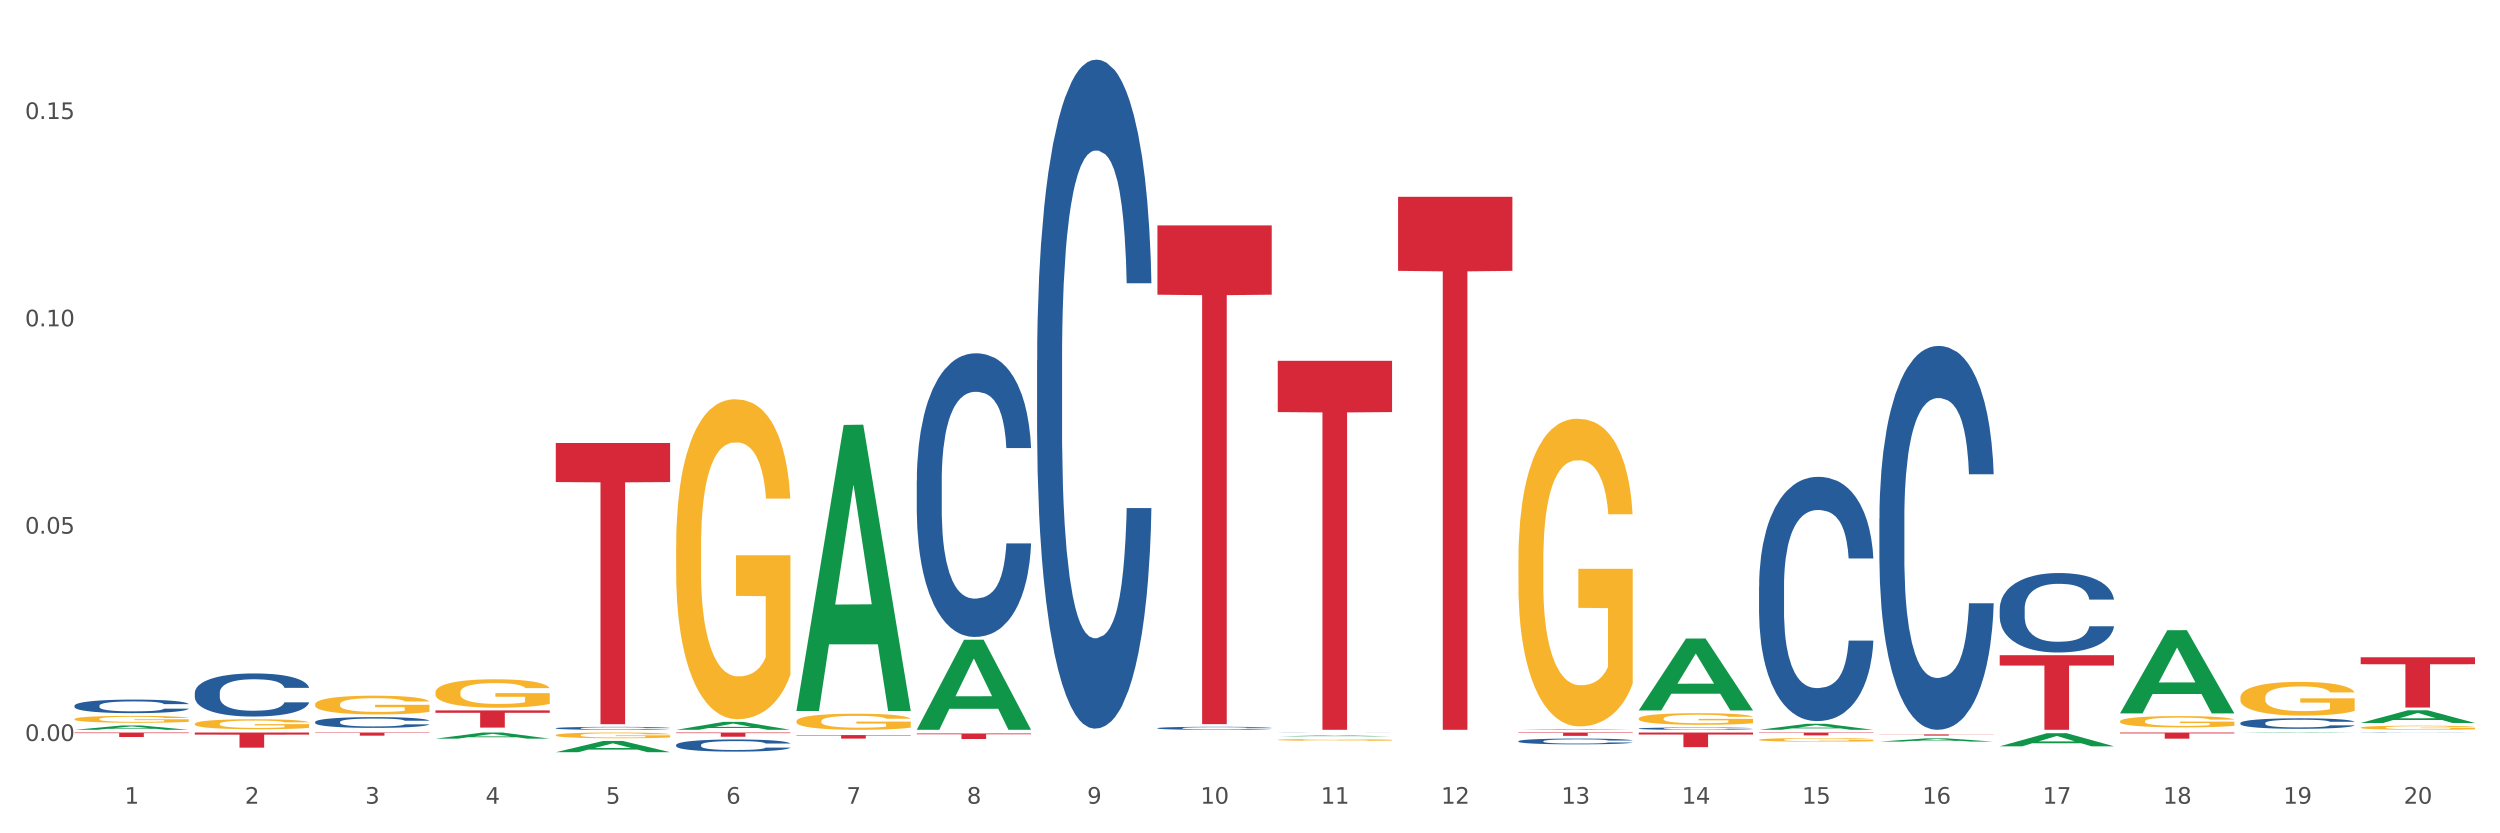 <?xml version="1.0" encoding="utf-8" standalone="no"?>
<!DOCTYPE svg PUBLIC "-//W3C//DTD SVG 1.1//EN"
  "http://www.w3.org/Graphics/SVG/1.1/DTD/svg11.dtd">
<svg xmlns:xlink="http://www.w3.org/1999/xlink" width="1080pt" height="360pt" viewBox="0 0 1080 360" xmlns="http://www.w3.org/2000/svg" version="1.1">
 <rect x="0" y="0" width="1080" height="360" fill="#333333" stroke="none"/>
 <defs>
  <style type="text/css">*{stroke-linejoin: round; stroke-linecap: butt}</style>
 </defs>
 <g id="figure_1">
  <g id="patch_1">
   <path d="M 0 360 
L 1080 360 
L 1080 0 
L 0 0 
z
" style="fill: #ffffff; stroke: #ffffff; stroke-linejoin: miter"/>
  </g>
  <g id="axes_1">
   <g id="matplotlib.axis_1">
    <g id="xtick_1">
     <g id="text_1">
      <!-- 1 -->
      <g style="fill: #4d4d4d" transform="translate(53.812 347.204) scale(0.096 -0.096)">
       <defs>
        <path id="DejaVuSans-31" d="M 794 531 
L 1825 531 
L 1825 4091 
L 703 3866 
L 703 4441 
L 1819 4666 
L 2450 4666 
L 2450 531 
L 3481 531 
L 3481 0 
L 794 0 
L 794 531 
z
" transform="scale(0.016)"/>
       </defs>
       <use xlink:href="#DejaVuSans-31"/>
      </g>
     </g>
    </g>
    <g id="xtick_2">
     <g id="text_2">
      <!-- 2 -->
      <g style="fill: #4d4d4d" transform="translate(105.793 347.204) scale(0.096 -0.096)">
       <defs>
        <path id="DejaVuSans-32" d="M 1228 531 
L 3431 531 
L 3431 0 
L 469 0 
L 469 531 
Q 828 903 1448 1529 
Q 2069 2156 2228 2338 
Q 2531 2678 2651 2914 
Q 2772 3150 2772 3378 
Q 2772 3750 2511 3984 
Q 2250 4219 1831 4219 
Q 1534 4219 1204 4116 
Q 875 4013 500 3803 
L 500 4441 
Q 881 4594 1212 4672 
Q 1544 4750 1819 4750 
Q 2544 4750 2975 4387 
Q 3406 4025 3406 3419 
Q 3406 3131 3298 2873 
Q 3191 2616 2906 2266 
Q 2828 2175 2409 1742 
Q 1991 1309 1228 531 
z
" transform="scale(0.016)"/>
       </defs>
       <use xlink:href="#DejaVuSans-32"/>
      </g>
     </g>
    </g>
    <g id="xtick_3">
     <g id="text_3">
      <!-- 3 -->
      <g style="fill: #4d4d4d" transform="translate(157.774 347.204) scale(0.096 -0.096)">
       <defs>
        <path id="DejaVuSans-33" d="M 2597 2516 
Q 3050 2419 3304 2112 
Q 3559 1806 3559 1356 
Q 3559 666 3084 287 
Q 2609 -91 1734 -91 
Q 1441 -91 1130 -33 
Q 819 25 488 141 
L 488 750 
Q 750 597 1062 519 
Q 1375 441 1716 441 
Q 2309 441 2620 675 
Q 2931 909 2931 1356 
Q 2931 1769 2642 2001 
Q 2353 2234 1838 2234 
L 1294 2234 
L 1294 2753 
L 1863 2753 
Q 2328 2753 2575 2939 
Q 2822 3125 2822 3475 
Q 2822 3834 2567 4026 
Q 2313 4219 1838 4219 
Q 1578 4219 1281 4162 
Q 984 4106 628 3988 
L 628 4550 
Q 988 4650 1302 4700 
Q 1616 4750 1894 4750 
Q 2613 4750 3031 4423 
Q 3450 4097 3450 3541 
Q 3450 3153 3228 2886 
Q 3006 2619 2597 2516 
z
" transform="scale(0.016)"/>
       </defs>
       <use xlink:href="#DejaVuSans-33"/>
      </g>
     </g>
    </g>
    <g id="xtick_4">
     <g id="text_4">
      <!-- 4 -->
      <g style="fill: #4d4d4d" transform="translate(209.756 347.204) scale(0.096 -0.096)">
       <defs>
        <path id="DejaVuSans-34" d="M 2419 4116 
L 825 1625 
L 2419 1625 
L 2419 4116 
z
M 2253 4666 
L 3047 4666 
L 3047 1625 
L 3713 1625 
L 3713 1100 
L 3047 1100 
L 3047 0 
L 2419 0 
L 2419 1100 
L 313 1100 
L 313 1709 
L 2253 4666 
z
" transform="scale(0.016)"/>
       </defs>
       <use xlink:href="#DejaVuSans-34"/>
      </g>
     </g>
    </g>
    <g id="xtick_5">
     <g id="text_5">
      <!-- 5 -->
      <g style="fill: #4d4d4d" transform="translate(261.737 347.204) scale(0.096 -0.096)">
       <defs>
        <path id="DejaVuSans-35" d="M 691 4666 
L 3169 4666 
L 3169 4134 
L 1269 4134 
L 1269 2991 
Q 1406 3038 1543 3061 
Q 1681 3084 1819 3084 
Q 2600 3084 3056 2656 
Q 3513 2228 3513 1497 
Q 3513 744 3044 326 
Q 2575 -91 1722 -91 
Q 1428 -91 1123 -41 
Q 819 9 494 109 
L 494 744 
Q 775 591 1075 516 
Q 1375 441 1709 441 
Q 2250 441 2565 725 
Q 2881 1009 2881 1497 
Q 2881 1984 2565 2268 
Q 2250 2553 1709 2553 
Q 1456 2553 1204 2497 
Q 953 2441 691 2322 
L 691 4666 
z
" transform="scale(0.016)"/>
       </defs>
       <use xlink:href="#DejaVuSans-35"/>
      </g>
     </g>
    </g>
    <g id="xtick_6">
     <g id="text_6">
      <!-- 6 -->
      <g style="fill: #4d4d4d" transform="translate(313.718 347.204) scale(0.096 -0.096)">
       <defs>
        <path id="DejaVuSans-36" d="M 2113 2584 
Q 1688 2584 1439 2293 
Q 1191 2003 1191 1497 
Q 1191 994 1439 701 
Q 1688 409 2113 409 
Q 2538 409 2786 701 
Q 3034 994 3034 1497 
Q 3034 2003 2786 2293 
Q 2538 2584 2113 2584 
z
M 3366 4563 
L 3366 3988 
Q 3128 4100 2886 4159 
Q 2644 4219 2406 4219 
Q 1781 4219 1451 3797 
Q 1122 3375 1075 2522 
Q 1259 2794 1537 2939 
Q 1816 3084 2150 3084 
Q 2853 3084 3261 2657 
Q 3669 2231 3669 1497 
Q 3669 778 3244 343 
Q 2819 -91 2113 -91 
Q 1303 -91 875 529 
Q 447 1150 447 2328 
Q 447 3434 972 4092 
Q 1497 4750 2381 4750 
Q 2619 4750 2861 4703 
Q 3103 4656 3366 4563 
z
" transform="scale(0.016)"/>
       </defs>
       <use xlink:href="#DejaVuSans-36"/>
      </g>
     </g>
    </g>
    <g id="xtick_7">
     <g id="text_7">
      <!-- 7 -->
      <g style="fill: #4d4d4d" transform="translate(365.699 347.204) scale(0.096 -0.096)">
       <defs>
        <path id="DejaVuSans-37" d="M 525 4666 
L 3525 4666 
L 3525 4397 
L 1831 0 
L 1172 0 
L 2766 4134 
L 525 4134 
L 525 4666 
z
" transform="scale(0.016)"/>
       </defs>
       <use xlink:href="#DejaVuSans-37"/>
      </g>
     </g>
    </g>
    <g id="xtick_8">
     <g id="text_8">
      <!-- 8 -->
      <g style="fill: #4d4d4d" transform="translate(417.68 347.204) scale(0.096 -0.096)">
       <defs>
        <path id="DejaVuSans-38" d="M 2034 2216 
Q 1584 2216 1326 1975 
Q 1069 1734 1069 1313 
Q 1069 891 1326 650 
Q 1584 409 2034 409 
Q 2484 409 2743 651 
Q 3003 894 3003 1313 
Q 3003 1734 2745 1975 
Q 2488 2216 2034 2216 
z
M 1403 2484 
Q 997 2584 770 2862 
Q 544 3141 544 3541 
Q 544 4100 942 4425 
Q 1341 4750 2034 4750 
Q 2731 4750 3128 4425 
Q 3525 4100 3525 3541 
Q 3525 3141 3298 2862 
Q 3072 2584 2669 2484 
Q 3125 2378 3379 2068 
Q 3634 1759 3634 1313 
Q 3634 634 3220 271 
Q 2806 -91 2034 -91 
Q 1263 -91 848 271 
Q 434 634 434 1313 
Q 434 1759 690 2068 
Q 947 2378 1403 2484 
z
M 1172 3481 
Q 1172 3119 1398 2916 
Q 1625 2713 2034 2713 
Q 2441 2713 2670 2916 
Q 2900 3119 2900 3481 
Q 2900 3844 2670 4047 
Q 2441 4250 2034 4250 
Q 1625 4250 1398 4047 
Q 1172 3844 1172 3481 
z
" transform="scale(0.016)"/>
       </defs>
       <use xlink:href="#DejaVuSans-38"/>
      </g>
     </g>
    </g>
    <g id="xtick_9">
     <g id="text_9">
      <!-- 9 -->
      <g style="fill: #4d4d4d" transform="translate(469.662 347.204) scale(0.096 -0.096)">
       <defs>
        <path id="DejaVuSans-39" d="M 703 97 
L 703 672 
Q 941 559 1184 500 
Q 1428 441 1663 441 
Q 2288 441 2617 861 
Q 2947 1281 2994 2138 
Q 2813 1869 2534 1725 
Q 2256 1581 1919 1581 
Q 1219 1581 811 2004 
Q 403 2428 403 3163 
Q 403 3881 828 4315 
Q 1253 4750 1959 4750 
Q 2769 4750 3195 4129 
Q 3622 3509 3622 2328 
Q 3622 1225 3098 567 
Q 2575 -91 1691 -91 
Q 1453 -91 1209 -44 
Q 966 3 703 97 
z
M 1959 2075 
Q 2384 2075 2632 2365 
Q 2881 2656 2881 3163 
Q 2881 3666 2632 3958 
Q 2384 4250 1959 4250 
Q 1534 4250 1286 3958 
Q 1038 3666 1038 3163 
Q 1038 2656 1286 2365 
Q 1534 2075 1959 2075 
z
" transform="scale(0.016)"/>
       </defs>
       <use xlink:href="#DejaVuSans-39"/>
      </g>
     </g>
    </g>
    <g id="xtick_10">
     <g id="text_10">
      <!-- 10 -->
      <g style="fill: #4d4d4d" transform="translate(518.589 347.204) scale(0.096 -0.096)">
       <defs>
        <path id="DejaVuSans-30" d="M 2034 4250 
Q 1547 4250 1301 3770 
Q 1056 3291 1056 2328 
Q 1056 1369 1301 889 
Q 1547 409 2034 409 
Q 2525 409 2770 889 
Q 3016 1369 3016 2328 
Q 3016 3291 2770 3770 
Q 2525 4250 2034 4250 
z
M 2034 4750 
Q 2819 4750 3233 4129 
Q 3647 3509 3647 2328 
Q 3647 1150 3233 529 
Q 2819 -91 2034 -91 
Q 1250 -91 836 529 
Q 422 1150 422 2328 
Q 422 3509 836 4129 
Q 1250 4750 2034 4750 
z
" transform="scale(0.016)"/>
       </defs>
       <use xlink:href="#DejaVuSans-31"/>
       <use xlink:href="#DejaVuSans-30" transform="translate(63.623 0)"/>
      </g>
     </g>
    </g>
    <g id="xtick_11">
     <g id="text_11">
      <!-- 11 -->
      <g style="fill: #4d4d4d" transform="translate(570.57 347.204) scale(0.096 -0.096)">
       <use xlink:href="#DejaVuSans-31"/>
       <use xlink:href="#DejaVuSans-31" transform="translate(63.623 0)"/>
      </g>
     </g>
    </g>
    <g id="xtick_12">
     <g id="text_12">
      <!-- 12 -->
      <g style="fill: #4d4d4d" transform="translate(622.551 347.204) scale(0.096 -0.096)">
       <use xlink:href="#DejaVuSans-31"/>
       <use xlink:href="#DejaVuSans-32" transform="translate(63.623 0)"/>
      </g>
     </g>
    </g>
    <g id="xtick_13">
     <g id="text_13">
      <!-- 13 -->
      <g style="fill: #4d4d4d" transform="translate(674.533 347.204) scale(0.096 -0.096)">
       <use xlink:href="#DejaVuSans-31"/>
       <use xlink:href="#DejaVuSans-33" transform="translate(63.623 0)"/>
      </g>
     </g>
    </g>
    <g id="xtick_14">
     <g id="text_14">
      <!-- 14 -->
      <g style="fill: #4d4d4d" transform="translate(726.514 347.204) scale(0.096 -0.096)">
       <use xlink:href="#DejaVuSans-31"/>
       <use xlink:href="#DejaVuSans-34" transform="translate(63.623 0)"/>
      </g>
     </g>
    </g>
    <g id="xtick_15">
     <g id="text_15">
      <!-- 15 -->
      <g style="fill: #4d4d4d" transform="translate(778.495 347.204) scale(0.096 -0.096)">
       <use xlink:href="#DejaVuSans-31"/>
       <use xlink:href="#DejaVuSans-35" transform="translate(63.623 0)"/>
      </g>
     </g>
    </g>
    <g id="xtick_16">
     <g id="text_16">
      <!-- 16 -->
      <g style="fill: #4d4d4d" transform="translate(830.476 347.204) scale(0.096 -0.096)">
       <use xlink:href="#DejaVuSans-31"/>
       <use xlink:href="#DejaVuSans-36" transform="translate(63.623 0)"/>
      </g>
     </g>
    </g>
    <g id="xtick_17">
     <g id="text_17">
      <!-- 17 -->
      <g style="fill: #4d4d4d" transform="translate(882.457 347.204) scale(0.096 -0.096)">
       <use xlink:href="#DejaVuSans-31"/>
       <use xlink:href="#DejaVuSans-37" transform="translate(63.623 0)"/>
      </g>
     </g>
    </g>
    <g id="xtick_18">
     <g id="text_18">
      <!-- 18 -->
      <g style="fill: #4d4d4d" transform="translate(934.439 347.204) scale(0.096 -0.096)">
       <use xlink:href="#DejaVuSans-31"/>
       <use xlink:href="#DejaVuSans-38" transform="translate(63.623 0)"/>
      </g>
     </g>
    </g>
    <g id="xtick_19">
     <g id="text_19">
      <!-- 19 -->
      <g style="fill: #4d4d4d" transform="translate(986.42 347.204) scale(0.096 -0.096)">
       <use xlink:href="#DejaVuSans-31"/>
       <use xlink:href="#DejaVuSans-39" transform="translate(63.623 0)"/>
      </g>
     </g>
    </g>
    <g id="xtick_20">
     <g id="text_20">
      <!-- 20 -->
      <g style="fill: #4d4d4d" transform="translate(1038.401 347.204) scale(0.096 -0.096)">
       <use xlink:href="#DejaVuSans-32"/>
       <use xlink:href="#DejaVuSans-30" transform="translate(63.623 0)"/>
      </g>
     </g>
    </g>
    <g id="xtick_21"/>
    <g id="xtick_22"/>
    <g id="xtick_23"/>
    <g id="xtick_24"/>
    <g id="xtick_25"/>
    <g id="xtick_26"/>
    <g id="xtick_27"/>
    <g id="xtick_28"/>
    <g id="xtick_29"/>
    <g id="xtick_30"/>
    <g id="xtick_31"/>
    <g id="xtick_32"/>
    <g id="xtick_33"/>
    <g id="xtick_34"/>
    <g id="xtick_35"/>
    <g id="xtick_36"/>
    <g id="xtick_37"/>
    <g id="xtick_38"/>
    <g id="xtick_39"/>
   </g>
   <g id="matplotlib.axis_2">
    <g id="ytick_1">
     <g id="text_21">
      <!-- 0.00 -->
      <g style="fill: #4d4d4d" transform="translate(10.8 320.096) scale(0.096 -0.096)">
       <defs>
        <path id="DejaVuSans-2e" d="M 684 794 
L 1344 794 
L 1344 0 
L 684 0 
L 684 794 
z
" transform="scale(0.016)"/>
       </defs>
       <use xlink:href="#DejaVuSans-30"/>
       <use xlink:href="#DejaVuSans-2e" transform="translate(63.623 0)"/>
       <use xlink:href="#DejaVuSans-30" transform="translate(95.41 0)"/>
       <use xlink:href="#DejaVuSans-30" transform="translate(159.033 0)"/>
      </g>
     </g>
    </g>
    <g id="ytick_2">
     <g id="text_22">
      <!-- 0.05 -->
      <g style="fill: #4d4d4d" transform="translate(10.8 230.535) scale(0.096 -0.096)">
       <use xlink:href="#DejaVuSans-30"/>
       <use xlink:href="#DejaVuSans-2e" transform="translate(63.623 0)"/>
       <use xlink:href="#DejaVuSans-30" transform="translate(95.41 0)"/>
       <use xlink:href="#DejaVuSans-35" transform="translate(159.033 0)"/>
      </g>
     </g>
    </g>
    <g id="ytick_3">
     <g id="text_23">
      <!-- 0.10 -->
      <g style="fill: #4d4d4d" transform="translate(10.8 140.974) scale(0.096 -0.096)">
       <use xlink:href="#DejaVuSans-30"/>
       <use xlink:href="#DejaVuSans-2e" transform="translate(63.623 0)"/>
       <use xlink:href="#DejaVuSans-31" transform="translate(95.41 0)"/>
       <use xlink:href="#DejaVuSans-30" transform="translate(159.033 0)"/>
      </g>
     </g>
    </g>
    <g id="ytick_4">
     <g id="text_24">
      <!-- 0.15 -->
      <g style="fill: #4d4d4d" transform="translate(10.8 51.413) scale(0.096 -0.096)">
       <use xlink:href="#DejaVuSans-30"/>
       <use xlink:href="#DejaVuSans-2e" transform="translate(63.623 0)"/>
       <use xlink:href="#DejaVuSans-31" transform="translate(95.41 0)"/>
       <use xlink:href="#DejaVuSans-35" transform="translate(159.033 0)"/>
      </g>
     </g>
    </g>
    <g id="ytick_5"/>
    <g id="ytick_6"/>
    <g id="ytick_7"/>
   </g>
   <g id="PolyCollection_1">
    <path d="M 32.175 315.282 
L 32.226 315.281 
L 52.59 313.403 
L 61.041 313.402 
L 81.557 315.286 
L 71.783 315.286 
L 67.353 314.847 
L 46.328 314.847 
L 46.175 314.854 
L 41.899 315.286 
L 32.175 315.286 
L 32.175 315.282 
L 48.975 314.585 
L 64.706 314.583 
L 56.917 313.803 
L 56.815 313.8 
L 56.713 313.805 
L 48.924 314.583 
L 48.975 314.585 
L 32.175 315.282 
z
" clip-path="url(#p6f65b1e610)" style="fill: #109648"/>
    <path d="M 188.119 319.098 
L 188.17 319.096 
L 208.533 316.451 
L 216.984 316.449 
L 237.501 319.103 
L 227.726 319.103 
L 223.297 318.485 
L 202.271 318.485 
L 202.119 318.495 
L 197.842 319.103 
L 188.119 319.103 
L 188.119 319.098 
L 204.919 318.116 
L 220.65 318.114 
L 212.861 317.014 
L 212.759 317.009 
L 212.657 317.017 
L 204.868 318.114 
L 204.919 318.116 
L 188.119 319.098 
z
" clip-path="url(#p6f65b1e610)" style="fill: #109648"/>
    <path d="M 240.1 324.94 
L 240.151 324.936 
L 260.514 320.099 
L 268.965 320.094 
L 289.482 324.95 
L 279.707 324.95 
L 275.278 323.819 
L 254.253 323.819 
L 254.1 323.837 
L 249.824 324.95 
L 240.1 324.95 
L 240.1 324.94 
L 256.9 323.144 
L 272.631 323.14 
L 264.842 321.129 
L 264.74 321.12 
L 264.638 321.134 
L 256.849 323.14 
L 256.9 323.144 
L 240.1 324.94 
z
" clip-path="url(#p6f65b1e610)" style="fill: #109648"/>
    <path d="M 292.081 315.279 
L 292.132 315.276 
L 312.496 311.858 
L 320.947 311.855 
L 341.463 315.286 
L 331.689 315.286 
L 327.259 314.487 
L 306.234 314.487 
L 306.081 314.5 
L 301.805 315.286 
L 292.081 315.286 
L 292.081 315.279 
L 308.881 314.01 
L 324.612 314.007 
L 316.823 312.586 
L 316.721 312.58 
L 316.619 312.589 
L 308.83 314.007 
L 308.881 314.01 
L 292.081 315.279 
z
" clip-path="url(#p6f65b1e610)" style="fill: #109648"/>
    <path d="M 32.175 310.633 
L 32.233 310.63 
L 32.233 310.532 
L 32.35 310.447 
L 32.933 310.243 
L 33.807 310.073 
L 34.449 309.983 
L 35.09 309.91 
L 35.848 309.836 
L 36.781 309.76 
L 38.472 309.648 
L 39.521 309.591 
L 40.804 309.531 
L 43.136 309.443 
L 44.827 309.394 
L 46.576 309.353 
L 49.433 309.304 
L 51.298 309.283 
L 53.28 309.266 
L 55.671 309.255 
L 57.478 309.253 
L 61.443 309.261 
L 64.824 309.285 
L 66.457 309.304 
L 68.556 309.337 
L 69.663 309.359 
L 71.471 309.403 
L 73.337 309.46 
L 74.619 309.509 
L 76.543 309.602 
L 78.001 309.694 
L 79.342 309.809 
L 80.041 309.888 
L 80.566 309.962 
L 81.032 310.046 
L 81.499 310.18 
L 71.004 310.18 
L 70.596 310.084 
L 69.955 309.994 
L 69.022 309.907 
L 68.206 309.853 
L 66.807 309.784 
L 65.524 309.741 
L 64.183 309.708 
L 62.551 309.681 
L 61.268 309.667 
L 59.461 309.656 
L 55.904 309.659 
L 53.514 309.681 
L 51.881 309.708 
L 50.832 309.733 
L 49.899 309.76 
L 48.849 309.798 
L 47.625 309.855 
L 46.751 309.907 
L 45.876 309.973 
L 45.176 310.038 
L 44.535 310.114 
L 44.01 310.196 
L 43.602 310.281 
L 43.252 310.384 
L 42.961 310.556 
L 42.961 310.93 
L 43.078 311.014 
L 43.369 311.126 
L 43.719 311.211 
L 44.302 311.312 
L 44.827 311.38 
L 45.818 311.478 
L 46.926 311.56 
L 47.8 311.612 
L 48.675 311.655 
L 50.19 311.715 
L 51.881 311.764 
L 53.339 311.794 
L 55.321 311.822 
L 56.662 311.833 
L 57.828 311.838 
L 60.685 311.838 
L 62.725 311.83 
L 64.999 311.811 
L 66.748 311.786 
L 68.206 311.756 
L 69.838 311.707 
L 70.888 311.661 
L 70.888 311.091 
L 58.061 311.088 
L 58.061 310.709 
L 81.557 310.709 
L 81.557 311.822 
L 80.566 311.879 
L 79.458 311.931 
L 78.292 311.977 
L 76.543 312.034 
L 74.444 312.089 
L 72.579 312.127 
L 70.596 312.16 
L 68.264 312.19 
L 65.232 312.217 
L 63.367 312.228 
L 61.035 312.236 
L 58.294 312.239 
L 55.904 312.233 
L 53.572 312.22 
L 51.123 312.195 
L 48.733 312.16 
L 46.926 312.124 
L 45.118 312.081 
L 43.194 312.023 
L 41.678 311.969 
L 40.512 311.92 
L 39.23 311.857 
L 37.83 311.775 
L 36.781 311.702 
L 35.848 311.625 
L 34.857 311.527 
L 34.157 311.443 
L 33.458 311.336 
L 33.05 311.257 
L 32.583 311.134 
L 32.233 310.963 
L 32.175 310.633 
z
" clip-path="url(#p6f65b1e610)" style="fill: #f7b32b"/>
    <path d="M 188.119 299.127 
L 188.177 299.116 
L 188.177 298.712 
L 188.294 298.364 
L 188.877 297.522 
L 189.751 296.826 
L 190.392 296.456 
L 191.034 296.153 
L 191.792 295.849 
L 192.725 295.535 
L 194.415 295.075 
L 195.465 294.839 
L 196.747 294.592 
L 199.079 294.233 
L 200.77 294.031 
L 202.519 293.863 
L 205.376 293.661 
L 207.242 293.571 
L 209.224 293.504 
L 211.614 293.459 
L 213.422 293.447 
L 217.386 293.481 
L 220.768 293.582 
L 222.4 293.661 
L 224.499 293.795 
L 225.607 293.885 
L 227.414 294.065 
L 229.28 294.301 
L 230.563 294.503 
L 232.487 294.884 
L 233.944 295.266 
L 235.285 295.737 
L 235.985 296.063 
L 236.51 296.366 
L 236.976 296.714 
L 237.442 297.264 
L 226.948 297.264 
L 226.54 296.871 
L 225.899 296.5 
L 224.966 296.141 
L 224.149 295.917 
L 222.75 295.636 
L 221.468 295.457 
L 220.127 295.322 
L 218.494 295.21 
L 217.212 295.154 
L 215.404 295.109 
L 211.848 295.12 
L 209.457 295.21 
L 207.825 295.322 
L 206.775 295.423 
L 205.843 295.535 
L 204.793 295.692 
L 203.569 295.928 
L 202.694 296.141 
L 201.82 296.411 
L 201.12 296.68 
L 200.479 296.994 
L 199.954 297.331 
L 199.546 297.679 
L 199.196 298.106 
L 198.905 298.813 
L 198.905 300.35 
L 199.021 300.698 
L 199.313 301.159 
L 199.662 301.506 
L 200.246 301.922 
L 200.77 302.202 
L 201.761 302.606 
L 202.869 302.943 
L 203.744 303.156 
L 204.618 303.336 
L 206.134 303.583 
L 207.825 303.785 
L 209.282 303.908 
L 211.265 304.021 
L 212.606 304.066 
L 213.772 304.088 
L 216.628 304.088 
L 218.669 304.054 
L 220.943 303.976 
L 222.692 303.875 
L 224.149 303.751 
L 225.782 303.549 
L 226.831 303.358 
L 226.831 301.013 
L 214.005 301.001 
L 214.005 299.441 
L 237.501 299.441 
L 237.501 304.021 
L 236.51 304.256 
L 235.402 304.47 
L 234.236 304.66 
L 232.487 304.896 
L 230.388 305.121 
L 228.522 305.278 
L 226.54 305.412 
L 224.208 305.536 
L 221.176 305.648 
L 219.31 305.693 
L 216.978 305.727 
L 214.238 305.738 
L 211.848 305.716 
L 209.516 305.659 
L 207.067 305.558 
L 204.676 305.412 
L 202.869 305.267 
L 201.062 305.087 
L 199.138 304.851 
L 197.622 304.627 
L 196.456 304.425 
L 195.173 304.167 
L 193.774 303.83 
L 192.725 303.527 
L 191.792 303.213 
L 190.801 302.808 
L 190.101 302.461 
L 189.401 302.023 
L 188.993 301.697 
L 188.527 301.192 
L 188.177 300.485 
L 188.119 299.127 
z
" clip-path="url(#p6f65b1e610)" style="fill: #f7b32b"/>
    <path d="M 136.137 304.272 
L 136.196 304.265 
L 136.196 303.998 
L 136.312 303.769 
L 136.895 303.215 
L 137.77 302.757 
L 138.411 302.513 
L 139.053 302.313 
L 139.81 302.114 
L 140.743 301.907 
L 142.434 301.604 
L 143.484 301.449 
L 144.766 301.286 
L 147.098 301.049 
L 148.789 300.916 
L 150.538 300.806 
L 153.395 300.672 
L 155.261 300.613 
L 157.243 300.569 
L 159.633 300.539 
L 161.441 300.532 
L 165.405 300.554 
L 168.787 300.621 
L 170.419 300.672 
L 172.518 300.761 
L 173.626 300.82 
L 175.433 300.939 
L 177.299 301.094 
L 178.582 301.227 
L 180.506 301.478 
L 181.963 301.729 
L 183.304 302.04 
L 184.004 302.254 
L 184.528 302.454 
L 184.995 302.683 
L 185.461 303.045 
L 174.967 303.045 
L 174.559 302.786 
L 173.917 302.542 
L 172.985 302.306 
L 172.168 302.158 
L 170.769 301.973 
L 169.486 301.855 
L 168.145 301.766 
L 166.513 301.692 
L 165.23 301.656 
L 163.423 301.626 
L 159.866 301.633 
L 157.476 301.692 
L 155.844 301.766 
L 154.794 301.833 
L 153.861 301.907 
L 152.812 302.01 
L 151.588 302.165 
L 150.713 302.306 
L 149.838 302.483 
L 149.139 302.661 
L 148.498 302.868 
L 147.973 303.089 
L 147.565 303.319 
L 147.215 303.599 
L 146.923 304.065 
L 146.923 305.078 
L 147.04 305.307 
L 147.331 305.61 
L 147.681 305.839 
L 148.264 306.112 
L 148.789 306.297 
L 149.78 306.563 
L 150.888 306.785 
L 151.762 306.925 
L 152.637 307.044 
L 154.153 307.206 
L 155.844 307.339 
L 157.301 307.421 
L 159.283 307.495 
L 160.624 307.524 
L 161.79 307.539 
L 164.647 307.539 
L 166.688 307.517 
L 168.962 307.465 
L 170.711 307.398 
L 172.168 307.317 
L 173.801 307.184 
L 174.85 307.058 
L 174.85 305.514 
L 162.024 305.506 
L 162.024 304.479 
L 185.52 304.479 
L 185.52 307.495 
L 184.528 307.65 
L 183.421 307.79 
L 182.255 307.916 
L 180.506 308.071 
L 178.407 308.219 
L 176.541 308.322 
L 174.559 308.411 
L 172.227 308.492 
L 169.195 308.566 
L 167.329 308.596 
L 164.997 308.618 
L 162.257 308.625 
L 159.866 308.611 
L 157.534 308.574 
L 155.086 308.507 
L 152.695 308.411 
L 150.888 308.315 
L 149.081 308.197 
L 147.157 308.041 
L 145.641 307.894 
L 144.475 307.761 
L 143.192 307.591 
L 141.793 307.369 
L 140.743 307.169 
L 139.81 306.962 
L 138.819 306.696 
L 138.12 306.467 
L 137.42 306.179 
L 137.012 305.965 
L 136.546 305.632 
L 136.196 305.166 
L 136.137 304.272 
z
" clip-path="url(#p6f65b1e610)" style="fill: #f7b32b"/>
    <path d="M 84.156 312.707 
L 84.215 312.703 
L 84.215 312.561 
L 84.331 312.438 
L 84.914 312.141 
L 85.789 311.896 
L 86.43 311.765 
L 87.071 311.659 
L 87.829 311.552 
L 88.762 311.441 
L 90.453 311.279 
L 91.502 311.196 
L 92.785 311.109 
L 95.117 310.982 
L 96.808 310.911 
L 98.557 310.851 
L 101.414 310.78 
L 103.279 310.748 
L 105.262 310.725 
L 107.652 310.709 
L 109.459 310.705 
L 113.424 310.717 
L 116.806 310.752 
L 118.438 310.78 
L 120.537 310.828 
L 121.645 310.859 
L 123.452 310.923 
L 125.318 311.006 
L 126.6 311.077 
L 128.524 311.211 
L 129.982 311.346 
L 131.323 311.512 
L 132.022 311.627 
L 132.547 311.734 
L 133.014 311.857 
L 133.48 312.05 
L 122.986 312.05 
L 122.577 311.912 
L 121.936 311.781 
L 121.003 311.655 
L 120.187 311.576 
L 118.788 311.477 
L 117.505 311.413 
L 116.164 311.366 
L 114.532 311.326 
L 113.249 311.306 
L 111.442 311.291 
L 107.885 311.295 
L 105.495 311.326 
L 103.862 311.366 
L 102.813 311.401 
L 101.88 311.441 
L 100.831 311.496 
L 99.606 311.58 
L 98.732 311.655 
L 97.857 311.75 
L 97.158 311.845 
L 96.516 311.955 
L 95.992 312.074 
L 95.583 312.197 
L 95.234 312.347 
L 94.942 312.596 
L 94.942 313.139 
L 95.059 313.261 
L 95.35 313.424 
L 95.7 313.546 
L 96.283 313.693 
L 96.808 313.792 
L 97.799 313.934 
L 98.907 314.053 
L 99.781 314.128 
L 100.656 314.191 
L 102.172 314.278 
L 103.862 314.35 
L 105.32 314.393 
L 107.302 314.433 
L 108.643 314.448 
L 109.809 314.456 
L 112.666 314.456 
L 114.707 314.445 
L 116.98 314.417 
L 118.73 314.381 
L 120.187 314.338 
L 121.82 314.266 
L 122.869 314.199 
L 122.869 313.372 
L 110.042 313.368 
L 110.042 312.818 
L 133.538 312.818 
L 133.538 314.433 
L 132.547 314.516 
L 131.439 314.591 
L 130.273 314.658 
L 128.524 314.741 
L 126.425 314.82 
L 124.56 314.876 
L 122.577 314.923 
L 120.245 314.967 
L 117.214 315.006 
L 115.348 315.022 
L 113.016 315.034 
L 110.276 315.038 
L 107.885 315.03 
L 105.553 315.01 
L 103.104 314.975 
L 100.714 314.923 
L 98.907 314.872 
L 97.099 314.809 
L 95.175 314.725 
L 93.659 314.646 
L 92.493 314.575 
L 91.211 314.484 
L 89.812 314.365 
L 88.762 314.259 
L 87.829 314.148 
L 86.838 314.005 
L 86.138 313.883 
L 85.439 313.728 
L 85.031 313.613 
L 84.564 313.435 
L 84.215 313.186 
L 84.156 312.707 
z
" clip-path="url(#p6f65b1e610)" style="fill: #f7b32b"/>
    <path d="M 292.081 236.339 
L 292.139 236.212 
L 292.139 231.668 
L 292.256 227.754 
L 292.839 218.287 
L 293.713 210.46 
L 294.355 206.294 
L 294.996 202.886 
L 295.754 199.477 
L 296.687 195.943 
L 298.378 190.767 
L 299.427 188.116 
L 300.71 185.339 
L 303.042 181.299 
L 304.733 179.027 
L 306.482 177.133 
L 309.339 174.861 
L 311.204 173.851 
L 313.186 173.094 
L 315.577 172.589 
L 317.384 172.463 
L 321.349 172.841 
L 324.73 173.977 
L 326.363 174.861 
L 328.462 176.376 
L 329.569 177.386 
L 331.377 179.406 
L 333.243 182.057 
L 334.525 184.329 
L 336.449 188.621 
L 337.907 192.913 
L 339.248 198.215 
L 339.947 201.876 
L 340.472 205.284 
L 340.938 209.198 
L 341.405 215.383 
L 330.91 215.383 
L 330.502 210.965 
L 329.861 206.799 
L 328.928 202.76 
L 328.112 200.235 
L 326.713 197.079 
L 325.43 195.059 
L 324.089 193.544 
L 322.457 192.282 
L 321.174 191.651 
L 319.367 191.146 
L 315.81 191.272 
L 313.42 192.282 
L 311.787 193.544 
L 310.738 194.68 
L 309.805 195.943 
L 308.756 197.71 
L 307.531 200.361 
L 306.657 202.76 
L 305.782 205.789 
L 305.082 208.819 
L 304.441 212.354 
L 303.916 216.141 
L 303.508 220.054 
L 303.158 224.851 
L 302.867 232.804 
L 302.867 250.098 
L 302.984 254.012 
L 303.275 259.187 
L 303.625 263.101 
L 304.208 267.772 
L 304.733 270.928 
L 305.724 275.472 
L 306.832 279.259 
L 307.706 281.658 
L 308.581 283.677 
L 310.096 286.455 
L 311.787 288.727 
L 313.245 290.116 
L 315.227 291.378 
L 316.568 291.883 
L 317.734 292.135 
L 320.591 292.135 
L 322.631 291.757 
L 324.905 290.873 
L 326.654 289.737 
L 328.112 288.348 
L 329.744 286.076 
L 330.794 283.93 
L 330.794 257.546 
L 317.967 257.42 
L 317.967 239.873 
L 341.463 239.873 
L 341.463 291.378 
L 340.472 294.029 
L 339.364 296.427 
L 338.198 298.573 
L 336.449 301.224 
L 334.35 303.749 
L 332.485 305.516 
L 330.502 307.031 
L 328.17 308.42 
L 325.138 309.682 
L 323.273 310.187 
L 320.941 310.566 
L 318.2 310.692 
L 315.81 310.44 
L 313.478 309.809 
L 311.029 308.672 
L 308.639 307.031 
L 306.832 305.39 
L 305.024 303.37 
L 303.1 300.719 
L 301.584 298.195 
L 300.418 295.922 
L 299.136 293.019 
L 297.736 289.232 
L 296.687 285.823 
L 295.754 282.289 
L 294.763 277.744 
L 294.063 273.831 
L 293.364 268.908 
L 292.956 265.247 
L 292.489 259.566 
L 292.139 251.613 
L 292.081 236.339 
z
" clip-path="url(#p6f65b1e610)" style="fill: #f7b32b"/>
    <path d="M 344.062 311.542 
L 344.121 311.536 
L 344.121 311.307 
L 344.237 311.11 
L 344.82 310.633 
L 345.695 310.239 
L 346.336 310.029 
L 346.977 309.857 
L 347.735 309.686 
L 348.668 309.508 
L 350.359 309.247 
L 351.408 309.114 
L 352.691 308.974 
L 355.023 308.77 
L 356.714 308.656 
L 358.463 308.561 
L 361.32 308.446 
L 363.185 308.395 
L 365.168 308.357 
L 367.558 308.332 
L 369.365 308.325 
L 373.33 308.345 
L 376.712 308.402 
L 378.344 308.446 
L 380.443 308.523 
L 381.551 308.573 
L 383.358 308.675 
L 385.224 308.809 
L 386.506 308.923 
L 388.43 309.139 
L 389.888 309.355 
L 391.229 309.622 
L 391.928 309.807 
L 392.453 309.978 
L 392.92 310.175 
L 393.386 310.487 
L 382.892 310.487 
L 382.484 310.264 
L 381.842 310.054 
L 380.909 309.851 
L 380.093 309.724 
L 378.694 309.565 
L 377.411 309.463 
L 376.07 309.387 
L 374.438 309.323 
L 373.155 309.292 
L 371.348 309.266 
L 367.791 309.273 
L 365.401 309.323 
L 363.768 309.387 
L 362.719 309.444 
L 361.786 309.508 
L 360.737 309.597 
L 359.512 309.73 
L 358.638 309.851 
L 357.763 310.004 
L 357.064 310.156 
L 356.422 310.334 
L 355.898 310.525 
L 355.489 310.722 
L 355.14 310.963 
L 354.848 311.364 
L 354.848 312.235 
L 354.965 312.432 
L 355.256 312.692 
L 355.606 312.889 
L 356.189 313.125 
L 356.714 313.284 
L 357.705 313.512 
L 358.813 313.703 
L 359.687 313.824 
L 360.562 313.926 
L 362.078 314.065 
L 363.768 314.18 
L 365.226 314.25 
L 367.208 314.313 
L 368.549 314.339 
L 369.715 314.351 
L 372.572 314.351 
L 374.613 314.332 
L 376.886 314.288 
L 378.636 314.231 
L 380.093 314.161 
L 381.726 314.046 
L 382.775 313.938 
L 382.775 312.61 
L 369.948 312.603 
L 369.948 311.72 
L 393.444 311.72 
L 393.444 314.313 
L 392.453 314.447 
L 391.345 314.568 
L 390.179 314.676 
L 388.43 314.809 
L 386.331 314.936 
L 384.466 315.025 
L 382.484 315.102 
L 380.151 315.171 
L 377.12 315.235 
L 375.254 315.26 
L 372.922 315.28 
L 370.182 315.286 
L 367.791 315.273 
L 365.459 315.241 
L 363.011 315.184 
L 360.62 315.102 
L 358.813 315.019 
L 357.005 314.917 
L 355.081 314.784 
L 353.566 314.657 
L 352.399 314.542 
L 351.117 314.396 
L 349.718 314.205 
L 348.668 314.034 
L 347.735 313.856 
L 346.744 313.627 
L 346.045 313.43 
L 345.345 313.182 
L 344.937 312.998 
L 344.47 312.711 
L 344.121 312.311 
L 344.062 311.542 
z
" clip-path="url(#p6f65b1e610)" style="fill: #f7b32b"/>
    <path d="M 551.987 319.616 
L 552.045 319.615 
L 552.045 319.59 
L 552.162 319.569 
L 552.745 319.518 
L 553.619 319.475 
L 554.261 319.452 
L 554.902 319.434 
L 555.66 319.415 
L 556.593 319.396 
L 558.284 319.368 
L 559.333 319.353 
L 560.616 319.338 
L 562.948 319.316 
L 564.639 319.304 
L 566.388 319.294 
L 569.245 319.281 
L 571.11 319.276 
L 573.093 319.272 
L 575.483 319.269 
L 577.29 319.268 
L 581.255 319.27 
L 584.636 319.276 
L 586.269 319.281 
L 588.368 319.29 
L 589.475 319.295 
L 591.283 319.306 
L 593.149 319.32 
L 594.431 319.333 
L 596.355 319.356 
L 597.813 319.379 
L 599.154 319.408 
L 599.853 319.428 
L 600.378 319.447 
L 600.844 319.468 
L 601.311 319.502 
L 590.816 319.502 
L 590.408 319.478 
L 589.767 319.455 
L 588.834 319.433 
L 588.018 319.419 
L 586.619 319.402 
L 585.336 319.391 
L 583.995 319.383 
L 582.363 319.376 
L 581.08 319.373 
L 579.273 319.37 
L 575.716 319.371 
L 573.326 319.376 
L 571.693 319.383 
L 570.644 319.389 
L 569.711 319.396 
L 568.662 319.406 
L 567.437 319.42 
L 566.563 319.433 
L 565.688 319.45 
L 564.988 319.466 
L 564.347 319.485 
L 563.822 319.506 
L 563.414 319.527 
L 563.064 319.553 
L 562.773 319.597 
L 562.773 319.691 
L 562.89 319.712 
L 563.181 319.74 
L 563.531 319.761 
L 564.114 319.787 
L 564.639 319.804 
L 565.63 319.829 
L 566.738 319.849 
L 567.612 319.862 
L 568.487 319.873 
L 570.002 319.888 
L 571.693 319.901 
L 573.151 319.908 
L 575.133 319.915 
L 576.474 319.918 
L 577.64 319.919 
L 580.497 319.919 
L 582.537 319.917 
L 584.811 319.912 
L 586.56 319.906 
L 588.018 319.899 
L 589.65 319.886 
L 590.7 319.875 
L 590.7 319.731 
L 577.873 319.73 
L 577.873 319.635 
L 601.369 319.635 
L 601.369 319.915 
L 600.378 319.93 
L 599.27 319.943 
L 598.104 319.954 
L 596.355 319.969 
L 594.256 319.982 
L 592.391 319.992 
L 590.408 320 
L 588.076 320.008 
L 585.044 320.015 
L 583.179 320.018 
L 580.847 320.02 
L 578.107 320.02 
L 575.716 320.019 
L 573.384 320.015 
L 570.935 320.009 
L 568.545 320 
L 566.738 319.991 
L 564.93 319.98 
L 563.006 319.966 
L 561.49 319.952 
L 560.324 319.94 
L 559.042 319.924 
L 557.642 319.903 
L 556.593 319.885 
L 555.66 319.866 
L 554.669 319.841 
L 553.969 319.82 
L 553.27 319.793 
L 552.862 319.773 
L 552.395 319.742 
L 552.045 319.699 
L 551.987 319.616 
z
" clip-path="url(#p6f65b1e610)" style="fill: #f7b32b"/>
    <path d="M 240.1 317.596 
L 240.158 317.594 
L 240.158 317.512 
L 240.275 317.442 
L 240.858 317.272 
L 241.732 317.131 
L 242.374 317.056 
L 243.015 316.995 
L 243.773 316.934 
L 244.706 316.87 
L 246.396 316.777 
L 247.446 316.73 
L 248.729 316.68 
L 251.061 316.607 
L 252.751 316.567 
L 254.501 316.533 
L 257.357 316.492 
L 259.223 316.474 
L 261.205 316.46 
L 263.596 316.451 
L 265.403 316.449 
L 269.368 316.455 
L 272.749 316.476 
L 274.382 316.492 
L 276.481 316.519 
L 277.588 316.537 
L 279.396 316.573 
L 281.261 316.621 
L 282.544 316.662 
L 284.468 316.739 
L 285.926 316.816 
L 287.266 316.911 
L 287.966 316.977 
L 288.491 317.038 
L 288.957 317.108 
L 289.424 317.22 
L 278.929 317.22 
L 278.521 317.14 
L 277.88 317.065 
L 276.947 316.993 
L 276.131 316.947 
L 274.731 316.891 
L 273.449 316.855 
L 272.108 316.827 
L 270.475 316.805 
L 269.193 316.793 
L 267.385 316.784 
L 263.829 316.786 
L 261.438 316.805 
L 259.806 316.827 
L 258.757 316.848 
L 257.824 316.87 
L 256.774 316.902 
L 255.55 316.95 
L 254.675 316.993 
L 253.801 317.047 
L 253.101 317.102 
L 252.46 317.165 
L 251.935 317.233 
L 251.527 317.303 
L 251.177 317.39 
L 250.886 317.533 
L 250.886 317.843 
L 251.002 317.913 
L 251.294 318.006 
L 251.644 318.077 
L 252.227 318.161 
L 252.751 318.217 
L 253.743 318.299 
L 254.85 318.367 
L 255.725 318.41 
L 256.599 318.446 
L 258.115 318.496 
L 259.806 318.537 
L 261.264 318.562 
L 263.246 318.585 
L 264.587 318.594 
L 265.753 318.598 
L 268.61 318.598 
L 270.65 318.591 
L 272.924 318.576 
L 274.673 318.555 
L 276.131 318.53 
L 277.763 318.489 
L 278.813 318.451 
L 278.813 317.977 
L 265.986 317.975 
L 265.986 317.659 
L 289.482 317.659 
L 289.482 318.585 
L 288.491 318.632 
L 287.383 318.675 
L 286.217 318.714 
L 284.468 318.762 
L 282.369 318.807 
L 280.503 318.839 
L 278.521 318.866 
L 276.189 318.891 
L 273.157 318.913 
L 271.292 318.923 
L 268.96 318.929 
L 266.219 318.932 
L 263.829 318.927 
L 261.497 318.916 
L 259.048 318.895 
L 256.658 318.866 
L 254.85 318.836 
L 253.043 318.8 
L 251.119 318.752 
L 249.603 318.707 
L 248.437 318.666 
L 247.154 318.614 
L 245.755 318.546 
L 244.706 318.485 
L 243.773 318.421 
L 242.782 318.34 
L 242.082 318.269 
L 241.382 318.181 
L 240.974 318.115 
L 240.508 318.013 
L 240.158 317.87 
L 240.1 317.596 
z
" clip-path="url(#p6f65b1e610)" style="fill: #f7b32b"/>
    <path d="M 915.855 308.123 
L 915.906 308.09 
L 936.27 272.256 
L 944.721 272.222 
L 965.238 308.191 
L 955.463 308.191 
L 951.034 299.815 
L 930.008 299.815 
L 929.856 299.95 
L 925.579 308.191 
L 915.855 308.191 
L 915.855 308.123 
L 932.656 294.817 
L 948.387 294.783 
L 940.597 279.889 
L 940.496 279.821 
L 940.394 279.923 
L 932.605 294.783 
L 932.656 294.817 
L 915.855 308.123 
z
" clip-path="url(#p6f65b1e610)" style="fill: #109648"/>
    <path d="M 1019.818 314.32 
L 1019.876 314.318 
L 1019.876 314.259 
L 1019.993 314.208 
L 1020.576 314.085 
L 1021.45 313.983 
L 1022.092 313.929 
L 1022.733 313.885 
L 1023.491 313.841 
L 1024.424 313.795 
L 1026.115 313.728 
L 1027.164 313.693 
L 1028.447 313.657 
L 1030.779 313.604 
L 1032.469 313.575 
L 1034.219 313.55 
L 1037.075 313.521 
L 1038.941 313.508 
L 1040.923 313.498 
L 1043.314 313.491 
L 1045.121 313.49 
L 1049.086 313.495 
L 1052.467 313.509 
L 1054.1 313.521 
L 1056.199 313.541 
L 1057.306 313.554 
L 1059.114 313.58 
L 1060.979 313.614 
L 1062.262 313.644 
L 1064.186 313.7 
L 1065.644 313.755 
L 1066.985 313.824 
L 1067.684 313.872 
L 1068.209 313.916 
L 1068.675 313.967 
L 1069.142 314.047 
L 1058.647 314.047 
L 1058.239 313.99 
L 1057.598 313.936 
L 1056.665 313.883 
L 1055.849 313.851 
L 1054.449 313.81 
L 1053.167 313.783 
L 1051.826 313.764 
L 1050.193 313.747 
L 1048.911 313.739 
L 1047.103 313.732 
L 1043.547 313.734 
L 1041.157 313.747 
L 1039.524 313.764 
L 1038.475 313.778 
L 1037.542 313.795 
L 1036.492 313.818 
L 1035.268 313.852 
L 1034.393 313.883 
L 1033.519 313.923 
L 1032.819 313.962 
L 1032.178 314.008 
L 1031.653 314.057 
L 1031.245 314.108 
L 1030.895 314.17 
L 1030.604 314.274 
L 1030.604 314.498 
L 1030.72 314.549 
L 1031.012 314.617 
L 1031.362 314.667 
L 1031.945 314.728 
L 1032.469 314.769 
L 1033.461 314.828 
L 1034.568 314.877 
L 1035.443 314.909 
L 1036.317 314.935 
L 1037.833 314.971 
L 1039.524 315 
L 1040.982 315.018 
L 1042.964 315.035 
L 1044.305 315.041 
L 1045.471 315.045 
L 1048.328 315.045 
L 1050.368 315.04 
L 1052.642 315.028 
L 1054.391 315.014 
L 1055.849 314.996 
L 1057.481 314.966 
L 1058.531 314.938 
L 1058.531 314.595 
L 1045.704 314.594 
L 1045.704 314.366 
L 1069.2 314.366 
L 1069.2 315.035 
L 1068.209 315.069 
L 1067.101 315.101 
L 1065.935 315.128 
L 1064.186 315.163 
L 1062.087 315.196 
L 1060.221 315.219 
L 1058.239 315.238 
L 1055.907 315.256 
L 1052.875 315.273 
L 1051.01 315.279 
L 1048.678 315.284 
L 1045.937 315.286 
L 1043.547 315.283 
L 1041.215 315.274 
L 1038.766 315.26 
L 1036.376 315.238 
L 1034.568 315.217 
L 1032.761 315.191 
L 1030.837 315.156 
L 1029.321 315.123 
L 1028.155 315.094 
L 1026.872 315.056 
L 1025.473 315.007 
L 1024.424 314.963 
L 1023.491 314.917 
L 1022.5 314.858 
L 1021.8 314.807 
L 1021.101 314.743 
L 1020.692 314.695 
L 1020.226 314.622 
L 1019.876 314.518 
L 1019.818 314.32 
z
" clip-path="url(#p6f65b1e610)" style="fill: #f7b32b"/>
    <path d="M 1019.818 312.317 
L 1019.869 312.311 
L 1040.233 306.828 
L 1048.684 306.823 
L 1069.2 312.327 
L 1059.425 312.327 
L 1054.996 311.045 
L 1033.971 311.045 
L 1033.818 311.066 
L 1029.542 312.327 
L 1019.818 312.327 
L 1019.818 312.317 
L 1036.618 310.28 
L 1052.349 310.275 
L 1044.56 307.996 
L 1044.458 307.986 
L 1044.356 308.001 
L 1036.567 310.275 
L 1036.618 310.28 
L 1019.818 312.317 
z
" clip-path="url(#p6f65b1e610)" style="fill: #109648"/>
    <path d="M 967.837 316.656 
L 967.888 316.656 
L 988.251 316.449 
L 996.702 316.449 
L 1017.219 316.657 
L 1007.444 316.657 
L 1003.015 316.608 
L 981.989 316.608 
L 981.837 316.609 
L 977.56 316.657 
L 967.837 316.657 
L 967.837 316.656 
L 984.637 316.579 
L 1000.368 316.579 
L 992.579 316.493 
L 992.477 316.493 
L 992.375 316.493 
L 984.586 316.579 
L 984.637 316.579 
L 967.837 316.656 
z
" clip-path="url(#p6f65b1e610)" style="fill: #109648"/>
    <path d="M 707.931 310.413 
L 707.989 310.408 
L 707.989 310.243 
L 708.106 310.101 
L 708.689 309.758 
L 709.563 309.474 
L 710.204 309.323 
L 710.846 309.199 
L 711.604 309.076 
L 712.537 308.948 
L 714.227 308.76 
L 715.277 308.664 
L 716.559 308.563 
L 718.891 308.417 
L 720.582 308.334 
L 722.331 308.265 
L 725.188 308.183 
L 727.054 308.146 
L 729.036 308.119 
L 731.427 308.101 
L 733.234 308.096 
L 737.198 308.11 
L 740.58 308.151 
L 742.212 308.183 
L 744.311 308.238 
L 745.419 308.275 
L 747.226 308.348 
L 749.092 308.444 
L 750.375 308.526 
L 752.299 308.682 
L 753.756 308.838 
L 755.097 309.03 
L 755.797 309.163 
L 756.322 309.286 
L 756.788 309.428 
L 757.254 309.653 
L 746.76 309.653 
L 746.352 309.492 
L 745.711 309.341 
L 744.778 309.195 
L 743.962 309.103 
L 742.562 308.989 
L 741.28 308.916 
L 739.939 308.861 
L 738.306 308.815 
L 737.024 308.792 
L 735.216 308.774 
L 731.66 308.778 
L 729.269 308.815 
L 727.637 308.861 
L 726.587 308.902 
L 725.655 308.948 
L 724.605 309.012 
L 723.381 309.108 
L 722.506 309.195 
L 721.632 309.305 
L 720.932 309.415 
L 720.291 309.543 
L 719.766 309.68 
L 719.358 309.822 
L 719.008 309.996 
L 718.717 310.284 
L 718.717 310.912 
L 718.833 311.054 
L 719.125 311.241 
L 719.475 311.383 
L 720.058 311.553 
L 720.582 311.667 
L 721.573 311.832 
L 722.681 311.969 
L 723.556 312.056 
L 724.43 312.13 
L 725.946 312.23 
L 727.637 312.313 
L 729.094 312.363 
L 731.077 312.409 
L 732.418 312.427 
L 733.584 312.436 
L 736.441 312.436 
L 738.481 312.423 
L 740.755 312.39 
L 742.504 312.349 
L 743.962 312.299 
L 745.594 312.216 
L 746.643 312.139 
L 746.643 311.182 
L 733.817 311.177 
L 733.817 310.541 
L 757.313 310.541 
L 757.313 312.409 
L 756.322 312.505 
L 755.214 312.592 
L 754.048 312.67 
L 752.299 312.766 
L 750.2 312.857 
L 748.334 312.922 
L 746.352 312.976 
L 744.02 313.027 
L 740.988 313.073 
L 739.122 313.091 
L 736.79 313.105 
L 734.05 313.109 
L 731.66 313.1 
L 729.328 313.077 
L 726.879 313.036 
L 724.489 312.976 
L 722.681 312.917 
L 720.874 312.844 
L 718.95 312.748 
L 717.434 312.656 
L 716.268 312.574 
L 714.985 312.468 
L 713.586 312.331 
L 712.537 312.207 
L 711.604 312.079 
L 710.613 311.914 
L 709.913 311.772 
L 709.213 311.594 
L 708.805 311.461 
L 708.339 311.255 
L 707.989 310.967 
L 707.931 310.413 
z
" clip-path="url(#p6f65b1e610)" style="fill: #f7b32b"/>
    <path d="M 759.912 319.574 
L 759.97 319.573 
L 759.97 319.521 
L 760.087 319.477 
L 760.67 319.37 
L 761.544 319.281 
L 762.186 319.234 
L 762.827 319.196 
L 763.585 319.157 
L 764.518 319.117 
L 766.209 319.058 
L 767.258 319.029 
L 768.541 318.997 
L 770.873 318.951 
L 772.563 318.926 
L 774.313 318.904 
L 777.169 318.879 
L 779.035 318.867 
L 781.017 318.859 
L 783.408 318.853 
L 785.215 318.851 
L 789.18 318.856 
L 792.561 318.869 
L 794.194 318.879 
L 796.293 318.896 
L 797.4 318.907 
L 799.208 318.93 
L 801.073 318.96 
L 802.356 318.986 
L 804.28 319.034 
L 805.738 319.083 
L 807.078 319.143 
L 807.778 319.184 
L 808.303 319.223 
L 808.769 319.267 
L 809.236 319.337 
L 798.741 319.337 
L 798.333 319.287 
L 797.692 319.24 
L 796.759 319.194 
L 795.943 319.166 
L 794.543 319.13 
L 793.261 319.107 
L 791.92 319.09 
L 790.287 319.076 
L 789.005 319.068 
L 787.197 319.063 
L 783.641 319.064 
L 781.251 319.076 
L 779.618 319.09 
L 778.569 319.103 
L 777.636 319.117 
L 776.586 319.137 
L 775.362 319.167 
L 774.487 319.194 
L 773.613 319.228 
L 772.913 319.263 
L 772.272 319.303 
L 771.747 319.346 
L 771.339 319.39 
L 770.989 319.444 
L 770.698 319.534 
L 770.698 319.73 
L 770.814 319.774 
L 771.106 319.833 
L 771.456 319.877 
L 772.039 319.93 
L 772.563 319.965 
L 773.555 320.017 
L 774.662 320.06 
L 775.537 320.087 
L 776.411 320.11 
L 777.927 320.141 
L 779.618 320.167 
L 781.076 320.182 
L 783.058 320.197 
L 784.399 320.202 
L 785.565 320.205 
L 788.422 320.205 
L 790.462 320.201 
L 792.736 320.191 
L 794.485 320.178 
L 795.943 320.162 
L 797.575 320.137 
L 798.625 320.112 
L 798.625 319.814 
L 785.798 319.813 
L 785.798 319.614 
L 809.294 319.614 
L 809.294 320.197 
L 808.303 320.227 
L 807.195 320.254 
L 806.029 320.278 
L 804.28 320.308 
L 802.181 320.337 
L 800.315 320.357 
L 798.333 320.374 
L 796.001 320.39 
L 792.969 320.404 
L 791.104 320.41 
L 788.772 320.414 
L 786.031 320.415 
L 783.641 320.412 
L 781.309 320.405 
L 778.86 320.392 
L 776.47 320.374 
L 774.662 320.355 
L 772.855 320.332 
L 770.931 320.302 
L 769.415 320.274 
L 768.249 320.248 
L 766.966 320.215 
L 765.567 320.172 
L 764.518 320.134 
L 763.585 320.094 
L 762.594 320.042 
L 761.894 319.998 
L 761.194 319.943 
L 760.786 319.901 
L 760.32 319.837 
L 759.97 319.747 
L 759.912 319.574 
z
" clip-path="url(#p6f65b1e610)" style="fill: #f7b32b"/>
    <path d="M 915.855 311.608 
L 915.914 311.603 
L 915.914 311.443 
L 916.03 311.305 
L 916.613 310.971 
L 917.488 310.695 
L 918.129 310.548 
L 918.771 310.427 
L 919.529 310.307 
L 920.461 310.182 
L 922.152 310 
L 923.202 309.906 
L 924.484 309.808 
L 926.816 309.666 
L 928.507 309.585 
L 930.256 309.519 
L 933.113 309.438 
L 934.979 309.403 
L 936.961 309.376 
L 939.351 309.358 
L 941.159 309.354 
L 945.123 309.367 
L 948.505 309.407 
L 950.137 309.438 
L 952.236 309.492 
L 953.344 309.527 
L 955.151 309.599 
L 957.017 309.692 
L 958.3 309.772 
L 960.224 309.924 
L 961.681 310.075 
L 963.022 310.263 
L 963.722 310.392 
L 964.246 310.512 
L 964.713 310.65 
L 965.179 310.868 
L 954.685 310.868 
L 954.277 310.712 
L 953.635 310.565 
L 952.703 310.423 
L 951.886 310.334 
L 950.487 310.222 
L 949.204 310.151 
L 947.863 310.098 
L 946.231 310.053 
L 944.948 310.031 
L 943.141 310.013 
L 939.585 310.017 
L 937.194 310.053 
L 935.562 310.098 
L 934.512 310.138 
L 933.579 310.182 
L 932.53 310.245 
L 931.306 310.338 
L 930.431 310.423 
L 929.557 310.53 
L 928.857 310.637 
L 928.216 310.761 
L 927.691 310.895 
L 927.283 311.033 
L 926.933 311.202 
L 926.641 311.483 
L 926.641 312.093 
L 926.758 312.231 
L 927.05 312.414 
L 927.399 312.552 
L 927.982 312.717 
L 928.507 312.828 
L 929.498 312.989 
L 930.606 313.122 
L 931.48 313.207 
L 932.355 313.278 
L 933.871 313.376 
L 935.562 313.457 
L 937.019 313.506 
L 939.002 313.55 
L 940.342 313.568 
L 941.509 313.577 
L 944.365 313.577 
L 946.406 313.563 
L 948.68 313.532 
L 950.429 313.492 
L 951.886 313.443 
L 953.519 313.363 
L 954.568 313.287 
L 954.568 312.356 
L 941.742 312.352 
L 941.742 311.733 
L 965.238 311.733 
L 965.238 313.55 
L 964.246 313.644 
L 963.139 313.728 
L 961.973 313.804 
L 960.224 313.898 
L 958.125 313.987 
L 956.259 314.049 
L 954.277 314.102 
L 951.945 314.151 
L 948.913 314.196 
L 947.047 314.214 
L 944.715 314.227 
L 941.975 314.232 
L 939.585 314.223 
L 937.252 314.2 
L 934.804 314.16 
L 932.413 314.102 
L 930.606 314.045 
L 928.799 313.973 
L 926.875 313.88 
L 925.359 313.791 
L 924.193 313.71 
L 922.91 313.608 
L 921.511 313.474 
L 920.461 313.354 
L 919.529 313.229 
L 918.537 313.069 
L 917.838 312.931 
L 917.138 312.757 
L 916.73 312.628 
L 916.264 312.428 
L 915.914 312.147 
L 915.855 311.608 
z
" clip-path="url(#p6f65b1e610)" style="fill: #f7b32b"/>
    <path d="M 967.837 301.309 
L 967.895 301.296 
L 967.895 300.818 
L 968.012 300.405 
L 968.595 299.408 
L 969.469 298.584 
L 970.11 298.145 
L 970.752 297.786 
L 971.51 297.427 
L 972.443 297.055 
L 974.133 296.51 
L 975.183 296.231 
L 976.465 295.938 
L 978.798 295.513 
L 980.488 295.273 
L 982.237 295.074 
L 985.094 294.835 
L 986.96 294.728 
L 988.942 294.648 
L 991.333 294.595 
L 993.14 294.582 
L 997.104 294.622 
L 1000.486 294.742 
L 1002.118 294.835 
L 1004.217 294.994 
L 1005.325 295.101 
L 1007.132 295.313 
L 1008.998 295.592 
L 1010.281 295.832 
L 1012.205 296.284 
L 1013.662 296.736 
L 1015.003 297.294 
L 1015.703 297.68 
L 1016.228 298.039 
L 1016.694 298.451 
L 1017.16 299.102 
L 1006.666 299.102 
L 1006.258 298.637 
L 1005.617 298.198 
L 1004.684 297.773 
L 1003.868 297.507 
L 1002.468 297.175 
L 1001.186 296.962 
L 999.845 296.802 
L 998.212 296.669 
L 996.93 296.603 
L 995.122 296.55 
L 991.566 296.563 
L 989.175 296.669 
L 987.543 296.802 
L 986.493 296.922 
L 985.561 297.055 
L 984.511 297.241 
L 983.287 297.52 
L 982.412 297.773 
L 981.538 298.092 
L 980.838 298.411 
L 980.197 298.783 
L 979.672 299.182 
L 979.264 299.594 
L 978.914 300.1 
L 978.623 300.937 
L 978.623 302.759 
L 978.739 303.171 
L 979.031 303.716 
L 979.381 304.128 
L 979.964 304.62 
L 980.488 304.952 
L 981.479 305.431 
L 982.587 305.83 
L 983.462 306.083 
L 984.336 306.295 
L 985.852 306.588 
L 987.543 306.827 
L 989 306.973 
L 990.983 307.106 
L 992.324 307.159 
L 993.49 307.186 
L 996.347 307.186 
L 998.387 307.146 
L 1000.661 307.053 
L 1002.41 306.933 
L 1003.868 306.787 
L 1005.5 306.548 
L 1006.549 306.322 
L 1006.549 303.543 
L 993.723 303.53 
L 993.723 301.682 
L 1017.219 301.682 
L 1017.219 307.106 
L 1016.228 307.385 
L 1015.12 307.638 
L 1013.954 307.864 
L 1012.205 308.143 
L 1010.106 308.409 
L 1008.24 308.595 
L 1006.258 308.755 
L 1003.926 308.901 
L 1000.894 309.034 
L 999.028 309.087 
L 996.696 309.127 
L 993.956 309.14 
L 991.566 309.114 
L 989.234 309.047 
L 986.785 308.928 
L 984.395 308.755 
L 982.587 308.582 
L 980.78 308.369 
L 978.856 308.09 
L 977.34 307.824 
L 976.174 307.585 
L 974.891 307.279 
L 973.492 306.88 
L 972.443 306.521 
L 971.51 306.149 
L 970.519 305.67 
L 969.819 305.258 
L 969.119 304.74 
L 968.711 304.354 
L 968.245 303.756 
L 967.895 302.918 
L 967.837 301.309 
z
" clip-path="url(#p6f65b1e610)" style="fill: #f7b32b"/>
    <path d="M 655.949 242.311 
L 656.008 242.19 
L 656.008 237.819 
L 656.124 234.055 
L 656.707 224.95 
L 657.582 217.423 
L 658.223 213.416 
L 658.865 210.138 
L 659.622 206.86 
L 660.555 203.461 
L 662.246 198.483 
L 663.296 195.933 
L 664.578 193.262 
L 666.91 189.377 
L 668.601 187.192 
L 670.35 185.371 
L 673.207 183.186 
L 675.073 182.214 
L 677.055 181.486 
L 679.445 181 
L 681.253 180.879 
L 685.217 181.243 
L 688.599 182.336 
L 690.231 183.186 
L 692.33 184.642 
L 693.438 185.614 
L 695.245 187.556 
L 697.111 190.106 
L 698.394 192.291 
L 700.318 196.419 
L 701.775 200.547 
L 703.116 205.646 
L 703.816 209.167 
L 704.34 212.445 
L 704.807 216.208 
L 705.273 222.157 
L 694.779 222.157 
L 694.371 217.908 
L 693.729 213.902 
L 692.797 210.017 
L 691.98 207.589 
L 690.581 204.553 
L 689.298 202.611 
L 687.957 201.154 
L 686.325 199.94 
L 685.042 199.333 
L 683.235 198.847 
L 679.679 198.969 
L 677.288 199.94 
L 675.656 201.154 
L 674.606 202.247 
L 673.673 203.461 
L 672.624 205.16 
L 671.4 207.71 
L 670.525 210.017 
L 669.651 212.93 
L 668.951 215.844 
L 668.31 219.244 
L 667.785 222.886 
L 667.377 226.65 
L 667.027 231.263 
L 666.735 238.912 
L 666.735 255.545 
L 666.852 259.308 
L 667.143 264.286 
L 667.493 268.05 
L 668.076 272.542 
L 668.601 275.577 
L 669.592 279.947 
L 670.7 283.59 
L 671.574 285.896 
L 672.449 287.839 
L 673.965 290.51 
L 675.656 292.695 
L 677.113 294.031 
L 679.095 295.245 
L 680.436 295.73 
L 681.602 295.973 
L 684.459 295.973 
L 686.5 295.609 
L 688.774 294.759 
L 690.523 293.667 
L 691.98 292.331 
L 693.613 290.146 
L 694.662 288.082 
L 694.662 262.708 
L 681.836 262.586 
L 681.836 245.711 
L 705.332 245.711 
L 705.332 295.245 
L 704.34 297.794 
L 703.233 300.101 
L 702.067 302.165 
L 700.318 304.715 
L 698.219 307.143 
L 696.353 308.842 
L 694.371 310.299 
L 692.039 311.635 
L 689.007 312.849 
L 687.141 313.335 
L 684.809 313.699 
L 682.069 313.82 
L 679.679 313.577 
L 677.346 312.97 
L 674.898 311.878 
L 672.507 310.299 
L 670.7 308.721 
L 668.893 306.779 
L 666.969 304.229 
L 665.453 301.801 
L 664.287 299.615 
L 663.004 296.823 
L 661.605 293.181 
L 660.555 289.903 
L 659.622 286.503 
L 658.631 282.133 
L 657.932 278.369 
L 657.232 273.634 
L 656.824 270.113 
L 656.358 264.65 
L 656.008 257.001 
L 655.949 242.311 
z
" clip-path="url(#p6f65b1e610)" style="fill: #f7b32b"/>
    <path d="M 292.081 316.449 
L 341.463 316.449 
L 341.463 316.703 
L 322.038 316.705 
L 322.038 318.281 
L 311.389 318.281 
L 311.389 316.705 
L 292.081 316.703 
L 292.081 316.45 
L 292.081 316.449 
z
" clip-path="url(#p6f65b1e610)" style="fill: #d62839"/>
    <path d="M 344.062 317.54 
L 393.444 317.54 
L 393.444 317.755 
L 374.019 317.756 
L 374.019 319.087 
L 363.37 319.087 
L 363.37 317.756 
L 344.062 317.755 
L 344.062 317.541 
L 344.062 317.54 
z
" clip-path="url(#p6f65b1e610)" style="fill: #d62839"/>
    <path d="M 396.043 316.859 
L 445.426 316.859 
L 445.426 317.189 
L 426 317.191 
L 426 319.238 
L 415.352 319.238 
L 415.352 317.191 
L 396.043 317.189 
L 396.043 316.861 
L 396.043 316.859 
z
" clip-path="url(#p6f65b1e610)" style="fill: #d62839"/>
    <path d="M 863.874 283.043 
L 913.256 283.043 
L 913.256 287.523 
L 893.831 287.554 
L 893.831 315.286 
L 883.182 315.286 
L 883.182 287.554 
L 863.874 287.523 
L 863.874 283.073 
L 863.874 283.043 
z
" clip-path="url(#p6f65b1e610)" style="fill: #d62839"/>
    <path d="M 811.893 317.25 
L 861.275 317.25 
L 861.275 317.324 
L 841.85 317.325 
L 841.85 317.785 
L 831.201 317.785 
L 831.201 317.325 
L 811.893 317.324 
L 811.893 317.251 
L 811.893 317.25 
z
" clip-path="url(#p6f65b1e610)" style="fill: #d62839"/>
    <path d="M 1019.818 283.925 
L 1069.2 283.925 
L 1069.2 286.946 
L 1049.775 286.966 
L 1049.775 305.66 
L 1039.126 305.66 
L 1039.126 286.966 
L 1019.818 286.946 
L 1019.818 283.946 
L 1019.818 283.925 
z
" clip-path="url(#p6f65b1e610)" style="fill: #d62839"/>
    <path d="M 915.855 316.449 
L 965.238 316.449 
L 965.238 316.819 
L 945.812 316.821 
L 945.812 319.112 
L 935.164 319.112 
L 935.164 316.821 
L 915.855 316.819 
L 915.855 316.451 
L 915.855 316.449 
z
" clip-path="url(#p6f65b1e610)" style="fill: #d62839"/>
    <path d="M 759.912 316.449 
L 809.294 316.449 
L 809.294 316.621 
L 789.869 316.622 
L 789.869 317.689 
L 779.22 317.689 
L 779.22 316.622 
L 759.912 316.621 
L 759.912 316.45 
L 759.912 316.449 
z
" clip-path="url(#p6f65b1e610)" style="fill: #d62839"/>
    <path d="M 707.931 316.449 
L 757.313 316.449 
L 757.313 317.327 
L 737.888 317.333 
L 737.888 322.769 
L 727.239 322.769 
L 727.239 317.333 
L 707.931 317.327 
L 707.931 316.455 
L 707.931 316.449 
z
" clip-path="url(#p6f65b1e610)" style="fill: #d62839"/>
    <path d="M 811.893 320.381 
L 811.944 320.379 
L 832.308 318.949 
L 840.759 318.947 
L 861.275 320.383 
L 851.501 320.383 
L 847.071 320.049 
L 826.046 320.049 
L 825.893 320.054 
L 821.617 320.383 
L 811.893 320.383 
L 811.893 320.381 
L 828.693 319.849 
L 844.424 319.848 
L 836.635 319.253 
L 836.533 319.251 
L 836.431 319.255 
L 828.642 319.848 
L 828.693 319.849 
L 811.893 320.381 
z
" clip-path="url(#p6f65b1e610)" style="fill: #109648"/>
    <path d="M 863.874 322.396 
L 863.925 322.391 
L 884.289 316.733 
L 892.74 316.727 
L 913.256 322.407 
L 903.482 322.407 
L 899.053 321.084 
L 878.027 321.084 
L 877.874 321.106 
L 873.598 322.407 
L 863.874 322.407 
L 863.874 322.396 
L 880.674 320.295 
L 896.405 320.29 
L 888.616 317.938 
L 888.514 317.927 
L 888.413 317.943 
L 880.623 320.29 
L 880.674 320.295 
L 863.874 322.396 
z
" clip-path="url(#p6f65b1e610)" style="fill: #109648"/>
    <path d="M 32.175 316.449 
L 81.557 316.449 
L 81.557 316.719 
L 62.132 316.721 
L 62.132 318.398 
L 51.483 318.398 
L 51.483 316.721 
L 32.175 316.719 
L 32.175 316.45 
L 32.175 316.449 
z
" clip-path="url(#p6f65b1e610)" style="fill: #d62839"/>
    <path d="M 84.156 316.449 
L 133.538 316.449 
L 133.538 317.358 
L 114.113 317.364 
L 114.113 322.99 
L 103.464 322.99 
L 103.464 317.364 
L 84.156 317.358 
L 84.156 316.455 
L 84.156 316.449 
z
" clip-path="url(#p6f65b1e610)" style="fill: #d62839"/>
    <path d="M 136.137 316.449 
L 185.52 316.449 
L 185.52 316.636 
L 166.094 316.637 
L 166.094 317.798 
L 155.446 317.798 
L 155.446 316.637 
L 136.137 316.636 
L 136.137 316.45 
L 136.137 316.449 
z
" clip-path="url(#p6f65b1e610)" style="fill: #d62839"/>
    <path d="M 188.119 306.901 
L 237.501 306.901 
L 237.501 307.931 
L 218.076 307.938 
L 218.076 314.316 
L 207.427 314.316 
L 207.427 307.938 
L 188.119 307.931 
L 188.119 306.908 
L 188.119 306.901 
z
" clip-path="url(#p6f65b1e610)" style="fill: #d62839"/>
    <path d="M 240.1 191.375 
L 289.482 191.375 
L 289.482 208.255 
L 270.057 208.369 
L 270.057 312.845 
L 259.408 312.845 
L 259.408 208.369 
L 240.1 208.255 
L 240.1 191.489 
L 240.1 191.375 
z
" clip-path="url(#p6f65b1e610)" style="fill: #d62839"/>
    <path d="M 603.968 85.007 
L 653.35 85.007 
L 653.35 117.008 
L 633.925 117.224 
L 633.925 315.286 
L 623.276 315.286 
L 623.276 117.224 
L 603.968 117.008 
L 603.968 85.223 
L 603.968 85.007 
z
" clip-path="url(#p6f65b1e610)" style="fill: #d62839"/>
    <path d="M 551.987 155.864 
L 601.369 155.864 
L 601.369 178.018 
L 581.944 178.168 
L 581.944 315.286 
L 571.295 315.286 
L 571.295 178.168 
L 551.987 178.018 
L 551.987 156.013 
L 551.987 155.864 
z
" clip-path="url(#p6f65b1e610)" style="fill: #d62839"/>
    <path d="M 500.006 97.368 
L 549.388 97.368 
L 549.388 127.308 
L 529.963 127.51 
L 529.963 312.813 
L 519.314 312.813 
L 519.314 127.51 
L 500.006 127.308 
L 500.006 97.571 
L 500.006 97.368 
z
" clip-path="url(#p6f65b1e610)" style="fill: #d62839"/>
    <path d="M 655.949 316.449 
L 705.332 316.449 
L 705.332 316.65 
L 685.906 316.652 
L 685.906 317.9 
L 675.258 317.9 
L 675.258 316.652 
L 655.949 316.65 
L 655.949 316.45 
L 655.949 316.449 
z
" clip-path="url(#p6f65b1e610)" style="fill: #d62839"/>
    <path d="M 967.837 312.344 
L 967.895 312.34 
L 967.895 312.224 
L 968.07 312.066 
L 968.712 311.776 
L 969.529 311.556 
L 970.93 311.299 
L 971.689 311.191 
L 972.681 311.071 
L 974.724 310.876 
L 977.059 310.71 
L 978.694 310.618 
L 979.92 310.56 
L 982.663 310.457 
L 984.239 310.411 
L 985.873 310.374 
L 987.274 310.349 
L 989.609 310.32 
L 991.477 310.307 
L 993.637 310.303 
L 995.446 310.307 
L 997.84 310.324 
L 1001.342 310.374 
L 1002.684 310.403 
L 1004.494 310.453 
L 1006.362 310.519 
L 1007.879 310.585 
L 1009.631 310.681 
L 1011.44 310.805 
L 1013.191 310.963 
L 1014.417 311.108 
L 1015.409 311.261 
L 1016.285 311.448 
L 1016.927 311.651 
L 1017.219 311.821 
L 1006.537 311.821 
L 1006.245 311.668 
L 1005.661 311.502 
L 1005.078 311.39 
L 1004.435 311.299 
L 1003.443 311.195 
L 1002.568 311.129 
L 1001.108 311.05 
L 999.766 311 
L 998.657 310.971 
L 997.314 310.946 
L 994.454 310.921 
L 992.411 310.921 
L 991.127 310.93 
L 989.551 310.95 
L 988.208 310.979 
L 986.632 311.029 
L 985.406 311.083 
L 984.181 311.154 
L 983.48 311.203 
L 982.429 311.295 
L 981.729 311.369 
L 980.795 311.498 
L 980.27 311.589 
L 979.336 311.825 
L 978.927 312 
L 978.752 312.12 
L 978.635 312.253 
L 978.635 312.9 
L 978.986 313.19 
L 979.277 313.315 
L 979.744 313.456 
L 980.62 313.638 
L 981.904 313.816 
L 983.247 313.945 
L 984.356 314.024 
L 985.406 314.082 
L 986.457 314.127 
L 987.741 314.169 
L 988.792 314.194 
L 990.368 314.219 
L 992.236 314.231 
L 993.695 314.231 
L 996.672 314.21 
L 998.015 314.19 
L 999.299 314.161 
L 1000.7 314.115 
L 1001.809 314.065 
L 1002.451 314.028 
L 1003.502 313.949 
L 1004.319 313.866 
L 1005.019 313.771 
L 1005.486 313.688 
L 1006.012 313.563 
L 1006.42 313.422 
L 1006.537 313.348 
L 1017.219 313.348 
L 1016.985 313.497 
L 1016.577 313.642 
L 1015.76 313.837 
L 1015.117 313.949 
L 1014.125 314.086 
L 1013.074 314.202 
L 1011.615 314.331 
L 1010.273 314.426 
L 1008.872 314.509 
L 1007.354 314.584 
L 1004.611 314.687 
L 1003.618 314.716 
L 1001.517 314.766 
L 999.883 314.795 
L 997.489 314.824 
L 995.038 314.841 
L 992.469 314.845 
L 990.193 314.837 
L 987.683 314.812 
L 986.107 314.787 
L 984.356 314.75 
L 982.313 314.692 
L 980.386 314.621 
L 978.577 314.538 
L 976.884 314.443 
L 975.308 314.335 
L 973.265 314.156 
L 971.748 313.982 
L 970.638 313.821 
L 969.88 313.684 
L 969.121 313.509 
L 968.712 313.389 
L 968.07 313.099 
L 967.837 312.829 
L 967.837 312.344 
z
" clip-path="url(#p6f65b1e610)" style="fill: #255c99"/>
    <path d="M 500.006 314.564 
L 500.064 314.563 
L 500.064 314.53 
L 500.239 314.484 
L 500.881 314.4 
L 501.699 314.337 
L 503.1 314.263 
L 503.858 314.232 
L 504.851 314.197 
L 506.894 314.141 
L 509.228 314.093 
L 510.863 314.067 
L 512.089 314.05 
L 514.832 314.02 
L 516.408 314.007 
L 518.043 313.996 
L 519.443 313.989 
L 521.778 313.98 
L 523.646 313.977 
L 525.806 313.976 
L 527.615 313.977 
L 530.009 313.982 
L 533.511 313.996 
L 534.854 314.004 
L 536.663 314.019 
L 538.531 314.038 
L 540.049 314.057 
L 541.8 314.085 
L 543.609 314.12 
L 545.36 314.166 
L 546.586 314.208 
L 547.578 314.252 
L 548.454 314.306 
L 549.096 314.365 
L 549.388 314.414 
L 538.706 314.414 
L 538.414 314.369 
L 537.83 314.321 
L 537.247 314.289 
L 536.605 314.263 
L 535.612 314.233 
L 534.737 314.214 
L 533.277 314.191 
L 531.935 314.177 
L 530.826 314.168 
L 529.483 314.161 
L 526.623 314.154 
L 524.58 314.154 
L 523.296 314.156 
L 521.72 314.162 
L 520.377 314.171 
L 518.801 314.185 
L 517.576 314.201 
L 516.35 314.221 
L 515.649 314.235 
L 514.599 314.262 
L 513.898 314.283 
L 512.964 314.32 
L 512.439 314.347 
L 511.505 314.415 
L 511.096 314.465 
L 510.921 314.5 
L 510.805 314.538 
L 510.805 314.725 
L 511.155 314.808 
L 511.447 314.844 
L 511.914 314.885 
L 512.789 314.938 
L 514.073 314.989 
L 515.416 315.026 
L 516.525 315.049 
L 517.576 315.066 
L 518.626 315.079 
L 519.91 315.091 
L 520.961 315.098 
L 522.537 315.105 
L 524.405 315.109 
L 525.864 315.109 
L 528.841 315.103 
L 530.184 315.097 
L 531.468 315.088 
L 532.869 315.075 
L 533.978 315.061 
L 534.62 315.05 
L 535.671 315.027 
L 536.488 315.003 
L 537.188 314.976 
L 537.655 314.952 
L 538.181 314.916 
L 538.589 314.875 
L 538.706 314.854 
L 549.388 314.854 
L 549.154 314.897 
L 548.746 314.939 
L 547.929 314.995 
L 547.287 315.027 
L 546.294 315.067 
L 545.244 315.1 
L 543.784 315.137 
L 542.442 315.165 
L 541.041 315.189 
L 539.523 315.21 
L 536.78 315.24 
L 535.787 315.249 
L 533.686 315.263 
L 532.052 315.272 
L 529.658 315.28 
L 527.207 315.285 
L 524.639 315.286 
L 522.362 315.283 
L 519.852 315.276 
L 518.276 315.269 
L 516.525 315.258 
L 514.482 315.242 
L 512.556 315.221 
L 510.746 315.197 
L 509.053 315.17 
L 507.477 315.139 
L 505.434 315.087 
L 503.917 315.037 
L 502.808 314.99 
L 502.049 314.951 
L 501.29 314.901 
L 500.881 314.866 
L 500.239 314.782 
L 500.006 314.704 
L 500.006 314.564 
z
" clip-path="url(#p6f65b1e610)" style="fill: #255c99"/>
    <path d="M 551.987 316.484 
L 552.045 316.483 
L 552.045 316.481 
L 552.221 316.479 
L 552.863 316.474 
L 553.68 316.47 
L 555.081 316.466 
L 555.84 316.464 
L 556.832 316.462 
L 558.875 316.458 
L 561.21 316.456 
L 562.844 316.454 
L 564.07 316.453 
L 566.813 316.451 
L 568.389 316.45 
L 570.024 316.45 
L 571.425 316.449 
L 573.76 316.449 
L 575.627 316.449 
L 577.787 316.449 
L 579.597 316.449 
L 581.99 316.449 
L 585.492 316.45 
L 586.835 316.45 
L 588.644 316.451 
L 590.512 316.452 
L 592.03 316.453 
L 593.781 316.455 
L 595.59 316.457 
L 597.342 316.46 
L 598.567 316.462 
L 599.56 316.465 
L 600.435 316.468 
L 601.077 316.472 
L 601.369 316.475 
L 590.687 316.475 
L 590.395 316.472 
L 589.812 316.469 
L 589.228 316.467 
L 588.586 316.466 
L 587.594 316.464 
L 586.718 316.463 
L 585.259 316.461 
L 583.916 316.461 
L 582.807 316.46 
L 581.465 316.46 
L 578.604 316.459 
L 576.561 316.459 
L 575.277 316.459 
L 573.701 316.46 
L 572.359 316.46 
L 570.783 316.461 
L 569.557 316.462 
L 568.331 316.463 
L 567.631 316.464 
L 566.58 316.466 
L 565.879 316.467 
L 564.945 316.469 
L 564.42 316.471 
L 563.486 316.475 
L 563.078 316.478 
L 562.902 316.48 
L 562.786 316.482 
L 562.786 316.493 
L 563.136 316.498 
L 563.428 316.5 
L 563.895 316.503 
L 564.77 316.506 
L 566.055 316.509 
L 567.397 316.511 
L 568.506 316.512 
L 569.557 316.513 
L 570.607 316.514 
L 571.892 316.515 
L 572.942 316.515 
L 574.518 316.516 
L 576.386 316.516 
L 577.846 316.516 
L 580.822 316.515 
L 582.165 316.515 
L 583.449 316.515 
L 584.85 316.514 
L 585.959 316.513 
L 586.601 316.512 
L 587.652 316.511 
L 588.469 316.51 
L 589.17 316.508 
L 589.637 316.507 
L 590.162 316.504 
L 590.57 316.502 
L 590.687 316.501 
L 601.369 316.501 
L 601.136 316.503 
L 600.727 316.506 
L 599.91 316.509 
L 599.268 316.511 
L 598.275 316.513 
L 597.225 316.515 
L 595.766 316.518 
L 594.423 316.519 
L 593.022 316.521 
L 591.504 316.522 
L 588.761 316.524 
L 587.769 316.524 
L 585.667 316.525 
L 584.033 316.525 
L 581.64 316.526 
L 579.188 316.526 
L 576.62 316.526 
L 574.343 316.526 
L 571.833 316.526 
L 570.257 316.525 
L 568.506 316.525 
L 566.463 316.524 
L 564.537 316.522 
L 562.727 316.521 
L 561.035 316.519 
L 559.459 316.518 
L 557.416 316.515 
L 555.898 316.512 
L 554.789 316.509 
L 554.03 316.506 
L 553.271 316.503 
L 552.863 316.501 
L 552.221 316.496 
L 551.987 316.492 
L 551.987 316.484 
z
" clip-path="url(#p6f65b1e610)" style="fill: #255c99"/>
    <path d="M 396.043 207.678 
L 396.102 207.566 
L 396.102 204.432 
L 396.277 200.179 
L 396.919 192.345 
L 397.736 186.413 
L 399.137 179.474 
L 399.896 176.564 
L 400.888 173.319 
L 402.931 168.059 
L 405.266 163.582 
L 406.9 161.12 
L 408.126 159.553 
L 410.87 156.755 
L 412.446 155.524 
L 414.08 154.517 
L 415.481 153.845 
L 417.816 153.062 
L 419.684 152.726 
L 421.844 152.614 
L 423.653 152.726 
L 426.046 153.174 
L 429.549 154.517 
L 430.891 155.3 
L 432.701 156.643 
L 434.568 158.434 
L 436.086 160.224 
L 437.837 162.799 
L 439.647 166.156 
L 441.398 170.409 
L 442.624 174.326 
L 443.616 178.467 
L 444.492 183.503 
L 445.134 188.987 
L 445.426 193.576 
L 434.744 193.576 
L 434.452 189.435 
L 433.868 184.958 
L 433.284 181.936 
L 432.642 179.474 
L 431.65 176.676 
L 430.774 174.886 
L 429.315 172.759 
L 427.973 171.416 
L 426.863 170.633 
L 425.521 169.961 
L 422.661 169.29 
L 420.618 169.29 
L 419.334 169.514 
L 417.758 170.073 
L 416.415 170.857 
L 414.839 172.2 
L 413.613 173.655 
L 412.387 175.557 
L 411.687 176.9 
L 410.636 179.362 
L 409.936 181.377 
L 409.002 184.846 
L 408.477 187.309 
L 407.543 193.688 
L 407.134 198.388 
L 406.959 201.634 
L 406.842 205.215 
L 406.842 222.675 
L 407.192 230.509 
L 407.484 233.866 
L 407.951 237.672 
L 408.827 242.596 
L 410.111 247.408 
L 411.453 250.878 
L 412.563 253.004 
L 413.613 254.571 
L 414.664 255.802 
L 415.948 256.921 
L 416.999 257.593 
L 418.575 258.264 
L 420.443 258.6 
L 421.902 258.6 
L 424.879 258.041 
L 426.221 257.481 
L 427.506 256.698 
L 428.906 255.466 
L 430.016 254.123 
L 430.658 253.116 
L 431.708 250.99 
L 432.526 248.751 
L 433.226 246.177 
L 433.693 243.939 
L 434.218 240.581 
L 434.627 236.776 
L 434.744 234.762 
L 445.426 234.762 
L 445.192 238.791 
L 444.783 242.708 
L 443.966 247.968 
L 443.324 250.99 
L 442.332 254.683 
L 441.281 257.817 
L 439.822 261.286 
L 438.479 263.86 
L 437.078 266.099 
L 435.561 268.113 
L 432.817 270.911 
L 431.825 271.695 
L 429.724 273.038 
L 428.089 273.821 
L 425.696 274.604 
L 423.244 275.052 
L 420.676 275.164 
L 418.4 274.94 
L 415.89 274.269 
L 414.314 273.597 
L 412.563 272.59 
L 410.52 271.023 
L 408.593 269.12 
L 406.784 266.882 
L 405.091 264.308 
L 403.515 261.398 
L 401.472 256.586 
L 399.954 251.885 
L 398.845 247.52 
L 398.086 243.827 
L 397.328 239.126 
L 396.919 235.881 
L 396.277 228.047 
L 396.043 220.772 
L 396.043 207.678 
z
" clip-path="url(#p6f65b1e610)" style="fill: #255c99"/>
    <path d="M 448.025 155.621 
L 448.083 155.357 
L 448.083 147.967 
L 448.258 137.937 
L 448.9 119.46 
L 449.717 105.471 
L 451.118 89.107 
L 451.877 82.244 
L 452.869 74.59 
L 454.912 62.184 
L 457.247 51.626 
L 458.882 45.819 
L 460.107 42.124 
L 462.851 35.526 
L 464.427 32.622 
L 466.061 30.247 
L 467.462 28.663 
L 469.797 26.815 
L 471.665 26.023 
L 473.825 25.759 
L 475.634 26.023 
L 478.027 27.079 
L 481.53 30.247 
L 482.872 32.094 
L 484.682 35.262 
L 486.55 39.485 
L 488.067 43.708 
L 489.818 49.779 
L 491.628 57.697 
L 493.379 67.727 
L 494.605 76.965 
L 495.597 86.731 
L 496.473 98.609 
L 497.115 111.542 
L 497.407 122.364 
L 486.725 122.364 
L 486.433 112.598 
L 485.849 102.04 
L 485.266 94.913 
L 484.623 89.107 
L 483.631 82.508 
L 482.756 78.285 
L 481.296 73.27 
L 479.954 70.102 
L 478.845 68.255 
L 477.502 66.671 
L 474.642 65.087 
L 472.599 65.087 
L 471.315 65.615 
L 469.739 66.935 
L 468.396 68.783 
L 466.82 71.95 
L 465.594 75.381 
L 464.369 79.868 
L 463.668 83.036 
L 462.617 88.843 
L 461.917 93.594 
L 460.983 101.776 
L 460.458 107.583 
L 459.524 122.628 
L 459.115 133.713 
L 458.94 141.368 
L 458.823 149.814 
L 458.823 190.99 
L 459.174 209.466 
L 459.465 217.384 
L 459.932 226.358 
L 460.808 237.972 
L 462.092 249.322 
L 463.435 257.504 
L 464.544 262.519 
L 465.594 266.214 
L 466.645 269.118 
L 467.929 271.757 
L 468.98 273.341 
L 470.556 274.925 
L 472.424 275.716 
L 473.883 275.716 
L 476.86 274.397 
L 478.203 273.077 
L 479.487 271.229 
L 480.888 268.326 
L 481.997 265.159 
L 482.639 262.783 
L 483.69 257.768 
L 484.507 252.489 
L 485.207 246.418 
L 485.674 241.139 
L 486.199 233.221 
L 486.608 224.247 
L 486.725 219.496 
L 497.407 219.496 
L 497.173 228.998 
L 496.765 238.236 
L 495.947 250.642 
L 495.305 257.768 
L 494.313 266.478 
L 493.262 273.869 
L 491.803 282.051 
L 490.461 288.122 
L 489.06 293.401 
L 487.542 298.152 
L 484.799 304.75 
L 483.806 306.598 
L 481.705 309.765 
L 480.07 311.613 
L 477.677 313.461 
L 475.226 314.516 
L 472.657 314.78 
L 470.381 314.253 
L 467.871 312.669 
L 466.295 311.085 
L 464.544 308.71 
L 462.501 305.014 
L 460.574 300.527 
L 458.765 295.248 
L 457.072 289.178 
L 455.496 282.315 
L 453.453 270.965 
L 451.936 259.88 
L 450.826 249.586 
L 450.068 240.876 
L 449.309 229.79 
L 448.9 222.135 
L 448.258 203.659 
L 448.025 186.503 
L 448.025 155.621 
z
" clip-path="url(#p6f65b1e610)" style="fill: #255c99"/>
    <path d="M 551.987 318.105 
L 552.038 318.104 
L 572.402 317.689 
L 580.853 317.689 
L 601.369 318.105 
L 591.595 318.105 
L 587.165 318.009 
L 566.14 318.009 
L 565.987 318.01 
L 561.711 318.105 
L 551.987 318.105 
L 551.987 318.105 
L 568.787 317.951 
L 584.518 317.95 
L 576.729 317.778 
L 576.627 317.777 
L 576.525 317.778 
L 568.736 317.95 
L 568.787 317.951 
L 551.987 318.105 
z
" clip-path="url(#p6f65b1e610)" style="fill: #109648"/>
    <path d="M 136.137 311.882 
L 136.196 311.878 
L 136.196 311.759 
L 136.371 311.597 
L 137.013 311.299 
L 137.83 311.074 
L 139.231 310.81 
L 139.99 310.699 
L 140.982 310.576 
L 143.025 310.376 
L 145.36 310.205 
L 146.994 310.112 
L 148.22 310.052 
L 150.964 309.946 
L 152.54 309.899 
L 154.174 309.86 
L 155.575 309.835 
L 157.91 309.805 
L 159.778 309.792 
L 161.938 309.788 
L 163.747 309.792 
L 166.14 309.809 
L 169.643 309.86 
L 170.985 309.89 
L 172.795 309.941 
L 174.662 310.009 
L 176.18 310.078 
L 177.931 310.175 
L 179.741 310.303 
L 181.492 310.465 
L 182.718 310.614 
L 183.71 310.771 
L 184.586 310.963 
L 185.228 311.171 
L 185.52 311.346 
L 174.838 311.346 
L 174.546 311.188 
L 173.962 311.018 
L 173.378 310.903 
L 172.736 310.81 
L 171.744 310.703 
L 170.868 310.635 
L 169.409 310.554 
L 168.067 310.503 
L 166.957 310.473 
L 165.615 310.448 
L 162.755 310.422 
L 160.712 310.422 
L 159.428 310.431 
L 157.852 310.452 
L 156.509 310.482 
L 154.933 310.533 
L 153.707 310.588 
L 152.481 310.661 
L 151.781 310.712 
L 150.73 310.805 
L 150.03 310.882 
L 149.096 311.014 
L 148.57 311.108 
L 147.637 311.35 
L 147.228 311.529 
L 147.053 311.652 
L 146.936 311.789 
L 146.936 312.453 
L 147.286 312.751 
L 147.578 312.878 
L 148.045 313.023 
L 148.921 313.21 
L 150.205 313.393 
L 151.547 313.525 
L 152.656 313.606 
L 153.707 313.666 
L 154.758 313.713 
L 156.042 313.755 
L 157.093 313.781 
L 158.669 313.806 
L 160.537 313.819 
L 161.996 313.819 
L 164.973 313.798 
L 166.315 313.776 
L 167.6 313.747 
L 169 313.7 
L 170.11 313.649 
L 170.752 313.61 
L 171.802 313.53 
L 172.619 313.444 
L 173.32 313.347 
L 173.787 313.261 
L 174.312 313.134 
L 174.721 312.989 
L 174.838 312.912 
L 185.52 312.912 
L 185.286 313.066 
L 184.877 313.215 
L 184.06 313.415 
L 183.418 313.53 
L 182.426 313.67 
L 181.375 313.789 
L 179.916 313.921 
L 178.573 314.019 
L 177.172 314.104 
L 175.655 314.181 
L 172.911 314.287 
L 171.919 314.317 
L 169.818 314.368 
L 168.183 314.398 
L 165.79 314.428 
L 163.338 314.445 
L 160.77 314.449 
L 158.494 314.44 
L 155.984 314.415 
L 154.408 314.389 
L 152.656 314.351 
L 150.613 314.292 
L 148.687 314.219 
L 146.878 314.134 
L 145.185 314.036 
L 143.609 313.925 
L 141.566 313.742 
L 140.048 313.564 
L 138.939 313.398 
L 138.18 313.257 
L 137.422 313.078 
L 137.013 312.955 
L 136.371 312.657 
L 136.137 312.38 
L 136.137 311.882 
z
" clip-path="url(#p6f65b1e610)" style="fill: #255c99"/>
    <path d="M 655.949 315.285 
L 656 315.285 
L 676.364 314.983 
L 684.815 314.983 
L 705.332 315.286 
L 695.557 315.286 
L 691.128 315.215 
L 670.102 315.215 
L 669.95 315.216 
L 665.673 315.286 
L 655.949 315.286 
L 655.949 315.285 
L 672.75 315.173 
L 688.481 315.173 
L 680.691 315.047 
L 680.59 315.047 
L 680.488 315.048 
L 672.699 315.173 
L 672.75 315.173 
L 655.949 315.285 
z
" clip-path="url(#p6f65b1e610)" style="fill: #109648"/>
    <path d="M 707.931 306.875 
L 707.982 306.846 
L 728.345 275.856 
L 736.796 275.827 
L 757.313 306.933 
L 747.538 306.933 
L 743.109 299.69 
L 722.083 299.69 
L 721.931 299.807 
L 717.654 306.933 
L 707.931 306.933 
L 707.931 306.875 
L 724.731 295.367 
L 740.462 295.338 
L 732.673 282.457 
L 732.571 282.399 
L 732.469 282.486 
L 724.68 295.338 
L 724.731 295.367 
L 707.931 306.875 
z
" clip-path="url(#p6f65b1e610)" style="fill: #109648"/>
    <path d="M 759.912 315.281 
L 759.963 315.279 
L 780.327 312.683 
L 788.777 312.681 
L 809.294 315.286 
L 799.519 315.286 
L 795.09 314.679 
L 774.065 314.679 
L 773.912 314.689 
L 769.636 315.286 
L 759.912 315.286 
L 759.912 315.281 
L 776.712 314.317 
L 792.443 314.315 
L 784.654 313.236 
L 784.552 313.231 
L 784.45 313.239 
L 776.661 314.315 
L 776.712 314.317 
L 759.912 315.281 
z
" clip-path="url(#p6f65b1e610)" style="fill: #109648"/>
    <path d="M 344.062 306.93 
L 344.113 306.814 
L 364.477 183.569 
L 372.928 183.453 
L 393.444 307.163 
L 383.67 307.163 
L 379.241 278.355 
L 358.215 278.355 
L 358.062 278.82 
L 353.786 307.163 
L 344.062 307.163 
L 344.062 306.93 
L 360.862 261.164 
L 376.593 261.047 
L 368.804 209.821 
L 368.702 209.589 
L 368.601 209.937 
L 360.811 261.047 
L 360.862 261.164 
L 344.062 306.93 
z
" clip-path="url(#p6f65b1e610)" style="fill: #109648"/>
    <path d="M 655.949 320.184 
L 656.008 320.181 
L 656.008 320.118 
L 656.183 320.031 
L 656.825 319.872 
L 657.642 319.751 
L 659.043 319.61 
L 659.802 319.55 
L 660.794 319.484 
L 662.837 319.377 
L 665.172 319.286 
L 666.807 319.236 
L 668.032 319.204 
L 670.776 319.147 
L 672.352 319.122 
L 673.986 319.102 
L 675.387 319.088 
L 677.722 319.072 
L 679.59 319.065 
L 681.75 319.063 
L 683.559 319.065 
L 685.952 319.074 
L 689.455 319.102 
L 690.797 319.117 
L 692.607 319.145 
L 694.475 319.181 
L 695.992 319.218 
L 697.743 319.27 
L 699.553 319.338 
L 701.304 319.425 
L 702.53 319.505 
L 703.522 319.589 
L 704.398 319.692 
L 705.04 319.803 
L 705.332 319.897 
L 694.65 319.897 
L 694.358 319.812 
L 693.774 319.721 
L 693.19 319.66 
L 692.548 319.61 
L 691.556 319.553 
L 690.68 319.516 
L 689.221 319.473 
L 687.879 319.446 
L 686.769 319.43 
L 685.427 319.416 
L 682.567 319.402 
L 680.524 319.402 
L 679.24 319.407 
L 677.664 319.418 
L 676.321 319.434 
L 674.745 319.461 
L 673.519 319.491 
L 672.293 319.53 
L 671.593 319.557 
L 670.542 319.607 
L 669.842 319.648 
L 668.908 319.719 
L 668.383 319.769 
L 667.449 319.899 
L 667.04 319.995 
L 666.865 320.061 
L 666.748 320.134 
L 666.748 320.489 
L 667.098 320.648 
L 667.39 320.717 
L 667.857 320.794 
L 668.733 320.894 
L 670.017 320.992 
L 671.359 321.063 
L 672.469 321.106 
L 673.519 321.138 
L 674.57 321.163 
L 675.854 321.186 
L 676.905 321.2 
L 678.481 321.213 
L 680.349 321.22 
L 681.808 321.22 
L 684.785 321.209 
L 686.127 321.197 
L 687.412 321.181 
L 688.812 321.156 
L 689.922 321.129 
L 690.564 321.109 
L 691.614 321.065 
L 692.432 321.02 
L 693.132 320.967 
L 693.599 320.922 
L 694.124 320.853 
L 694.533 320.776 
L 694.65 320.735 
L 705.332 320.735 
L 705.098 320.817 
L 704.689 320.897 
L 703.872 321.004 
L 703.23 321.065 
L 702.238 321.14 
L 701.187 321.204 
L 699.728 321.275 
L 698.385 321.327 
L 696.984 321.373 
L 695.467 321.414 
L 692.723 321.471 
L 691.731 321.487 
L 689.63 321.514 
L 687.995 321.53 
L 685.602 321.546 
L 683.15 321.555 
L 680.582 321.557 
L 678.306 321.553 
L 675.796 321.539 
L 674.22 321.525 
L 672.469 321.505 
L 670.426 321.473 
L 668.499 321.434 
L 666.69 321.389 
L 664.997 321.336 
L 663.421 321.277 
L 661.378 321.179 
L 659.86 321.084 
L 658.751 320.995 
L 657.992 320.919 
L 657.234 320.824 
L 656.825 320.758 
L 656.183 320.598 
L 655.949 320.45 
L 655.949 320.184 
z
" clip-path="url(#p6f65b1e610)" style="fill: #255c99"/>
    <path d="M 707.931 314.728 
L 707.989 314.727 
L 707.989 314.701 
L 708.164 314.666 
L 708.806 314.601 
L 709.623 314.552 
L 711.024 314.494 
L 711.783 314.47 
L 712.775 314.443 
L 714.818 314.4 
L 717.153 314.363 
L 718.788 314.342 
L 720.014 314.329 
L 722.757 314.306 
L 724.333 314.296 
L 725.967 314.288 
L 727.368 314.282 
L 729.703 314.276 
L 731.571 314.273 
L 733.731 314.272 
L 735.54 314.273 
L 737.934 314.277 
L 741.436 314.288 
L 742.778 314.294 
L 744.588 314.305 
L 746.456 314.32 
L 747.973 314.335 
L 749.725 314.356 
L 751.534 314.384 
L 753.285 314.419 
L 754.511 314.452 
L 755.503 314.486 
L 756.379 314.528 
L 757.021 314.573 
L 757.313 314.611 
L 746.631 314.611 
L 746.339 314.577 
L 745.755 314.54 
L 745.172 314.515 
L 744.529 314.494 
L 743.537 314.471 
L 742.662 314.456 
L 741.202 314.439 
L 739.86 314.428 
L 738.751 314.421 
L 737.408 314.416 
L 734.548 314.41 
L 732.505 314.41 
L 731.221 314.412 
L 729.645 314.416 
L 728.302 314.423 
L 726.726 314.434 
L 725.5 314.446 
L 724.275 314.462 
L 723.574 314.473 
L 722.523 314.493 
L 721.823 314.51 
L 720.889 314.539 
L 720.364 314.559 
L 719.43 314.612 
L 719.021 314.651 
L 718.846 314.678 
L 718.729 314.707 
L 718.729 314.852 
L 719.08 314.916 
L 719.371 314.944 
L 719.838 314.976 
L 720.714 315.016 
L 721.998 315.056 
L 723.341 315.085 
L 724.45 315.103 
L 725.5 315.115 
L 726.551 315.126 
L 727.835 315.135 
L 728.886 315.14 
L 730.462 315.146 
L 732.33 315.149 
L 733.789 315.149 
L 736.766 315.144 
L 738.109 315.14 
L 739.393 315.133 
L 740.794 315.123 
L 741.903 315.112 
L 742.545 315.103 
L 743.596 315.086 
L 744.413 315.067 
L 745.113 315.046 
L 745.58 315.028 
L 746.105 315 
L 746.514 314.968 
L 746.631 314.952 
L 757.313 314.952 
L 757.079 314.985 
L 756.671 315.017 
L 755.853 315.061 
L 755.211 315.086 
L 754.219 315.116 
L 753.168 315.142 
L 751.709 315.171 
L 750.367 315.192 
L 748.966 315.211 
L 747.448 315.228 
L 744.705 315.251 
L 743.712 315.257 
L 741.611 315.268 
L 739.976 315.275 
L 737.583 315.281 
L 735.132 315.285 
L 732.563 315.286 
L 730.287 315.284 
L 727.777 315.278 
L 726.201 315.273 
L 724.45 315.265 
L 722.407 315.252 
L 720.48 315.236 
L 718.671 315.217 
L 716.978 315.196 
L 715.402 315.172 
L 713.359 315.132 
L 711.842 315.093 
L 710.732 315.057 
L 709.974 315.027 
L 709.215 314.988 
L 708.806 314.961 
L 708.164 314.896 
L 707.931 314.836 
L 707.931 314.728 
z
" clip-path="url(#p6f65b1e610)" style="fill: #255c99"/>
    <path d="M 759.912 253.406 
L 759.97 253.31 
L 759.97 250.611 
L 760.145 246.949 
L 760.787 240.203 
L 761.605 235.095 
L 763.006 229.12 
L 763.764 226.614 
L 764.757 223.82 
L 766.8 219.29 
L 769.135 215.435 
L 770.769 213.315 
L 771.995 211.966 
L 774.738 209.557 
L 776.314 208.497 
L 777.949 207.629 
L 779.349 207.051 
L 781.684 206.376 
L 783.552 206.087 
L 785.712 205.991 
L 787.521 206.087 
L 789.915 206.473 
L 793.417 207.629 
L 794.76 208.304 
L 796.569 209.46 
L 798.437 211.002 
L 799.955 212.544 
L 801.706 214.761 
L 803.515 217.652 
L 805.266 221.314 
L 806.492 224.687 
L 807.484 228.253 
L 808.36 232.59 
L 809.002 237.312 
L 809.294 241.263 
L 798.612 241.263 
L 798.32 237.697 
L 797.736 233.842 
L 797.153 231.24 
L 796.511 229.12 
L 795.518 226.711 
L 794.643 225.169 
L 793.183 223.338 
L 791.841 222.181 
L 790.732 221.507 
L 789.389 220.929 
L 786.529 220.35 
L 784.486 220.35 
L 783.202 220.543 
L 781.626 221.025 
L 780.283 221.7 
L 778.707 222.856 
L 777.482 224.109 
L 776.256 225.747 
L 775.555 226.904 
L 774.505 229.024 
L 773.804 230.758 
L 772.87 233.746 
L 772.345 235.866 
L 771.411 241.359 
L 771.002 245.407 
L 770.827 248.202 
L 770.711 251.286 
L 770.711 266.32 
L 771.061 273.066 
L 771.353 275.957 
L 771.82 279.234 
L 772.695 283.474 
L 773.979 287.618 
L 775.322 290.605 
L 776.431 292.437 
L 777.482 293.786 
L 778.532 294.846 
L 779.816 295.81 
L 780.867 296.388 
L 782.443 296.966 
L 784.311 297.255 
L 785.77 297.255 
L 788.747 296.773 
L 790.09 296.291 
L 791.374 295.617 
L 792.775 294.557 
L 793.884 293.4 
L 794.526 292.533 
L 795.577 290.702 
L 796.394 288.774 
L 797.094 286.558 
L 797.561 284.63 
L 798.087 281.739 
L 798.495 278.463 
L 798.612 276.728 
L 809.294 276.728 
L 809.061 280.197 
L 808.652 283.57 
L 807.835 288.1 
L 807.193 290.702 
L 806.2 293.882 
L 805.15 296.581 
L 803.69 299.568 
L 802.348 301.785 
L 800.947 303.712 
L 799.429 305.447 
L 796.686 307.856 
L 795.693 308.531 
L 793.592 309.687 
L 791.958 310.362 
L 789.564 311.036 
L 787.113 311.422 
L 784.545 311.518 
L 782.268 311.325 
L 779.758 310.747 
L 778.182 310.169 
L 776.431 309.302 
L 774.388 307.952 
L 772.462 306.314 
L 770.652 304.387 
L 768.959 302.17 
L 767.383 299.664 
L 765.34 295.52 
L 763.823 291.473 
L 762.714 287.714 
L 761.955 284.534 
L 761.196 280.486 
L 760.787 277.692 
L 760.145 270.946 
L 759.912 264.681 
L 759.912 253.406 
z
" clip-path="url(#p6f65b1e610)" style="fill: #255c99"/>
    <path d="M 811.893 223.956 
L 811.951 223.804 
L 811.951 219.564 
L 812.127 213.808 
L 812.769 203.206 
L 813.586 195.179 
L 814.987 185.788 
L 815.746 181.85 
L 816.738 177.458 
L 818.781 170.339 
L 821.116 164.281 
L 822.75 160.949 
L 823.976 158.828 
L 826.719 155.042 
L 828.295 153.376 
L 829.93 152.013 
L 831.331 151.104 
L 833.666 150.044 
L 835.533 149.589 
L 837.693 149.438 
L 839.503 149.589 
L 841.896 150.195 
L 845.398 152.013 
L 846.741 153.073 
L 848.55 154.89 
L 850.418 157.314 
L 851.936 159.737 
L 853.687 163.221 
L 855.496 167.764 
L 857.248 173.52 
L 858.473 178.821 
L 859.466 184.425 
L 860.341 191.241 
L 860.983 198.662 
L 861.275 204.872 
L 850.593 204.872 
L 850.301 199.268 
L 849.718 193.21 
L 849.134 189.12 
L 848.492 185.788 
L 847.5 182.002 
L 846.624 179.578 
L 845.165 176.701 
L 843.822 174.883 
L 842.713 173.823 
L 841.371 172.914 
L 838.51 172.005 
L 836.467 172.005 
L 835.183 172.308 
L 833.607 173.066 
L 832.265 174.126 
L 830.689 175.943 
L 829.463 177.912 
L 828.237 180.487 
L 827.537 182.305 
L 826.486 185.637 
L 825.785 188.363 
L 824.851 193.058 
L 824.326 196.39 
L 823.392 205.023 
L 822.984 211.385 
L 822.808 215.777 
L 822.692 220.624 
L 822.692 244.251 
L 823.042 254.854 
L 823.334 259.397 
L 823.801 264.547 
L 824.676 271.211 
L 825.961 277.724 
L 827.303 282.419 
L 828.412 285.297 
L 829.463 287.417 
L 830.513 289.083 
L 831.798 290.598 
L 832.848 291.507 
L 834.424 292.416 
L 836.292 292.87 
L 837.752 292.87 
L 840.728 292.113 
L 842.071 291.355 
L 843.355 290.295 
L 844.756 288.629 
L 845.865 286.812 
L 846.507 285.448 
L 847.558 282.571 
L 848.375 279.541 
L 849.076 276.058 
L 849.543 273.029 
L 850.068 268.485 
L 850.476 263.335 
L 850.593 260.609 
L 861.275 260.609 
L 861.042 266.062 
L 860.633 271.363 
L 859.816 278.481 
L 859.174 282.571 
L 858.182 287.569 
L 857.131 291.81 
L 855.672 296.505 
L 854.329 299.988 
L 852.928 303.018 
L 851.41 305.744 
L 848.667 309.53 
L 847.675 310.591 
L 845.573 312.408 
L 843.939 313.468 
L 841.546 314.529 
L 839.094 315.134 
L 836.526 315.286 
L 834.249 314.983 
L 831.739 314.074 
L 830.163 313.165 
L 828.412 311.802 
L 826.369 309.682 
L 824.443 307.107 
L 822.633 304.078 
L 820.941 300.594 
L 819.365 296.656 
L 817.322 290.144 
L 815.804 283.782 
L 814.695 277.875 
L 813.936 272.877 
L 813.177 266.516 
L 812.769 262.124 
L 812.127 251.521 
L 811.893 241.677 
L 811.893 223.956 
z
" clip-path="url(#p6f65b1e610)" style="fill: #255c99"/>
    <path d="M 863.874 262.973 
L 863.933 262.942 
L 863.933 262.064 
L 864.108 260.872 
L 864.75 258.677 
L 865.567 257.016 
L 866.968 255.072 
L 867.727 254.256 
L 868.719 253.347 
L 870.762 251.873 
L 873.097 250.619 
L 874.731 249.929 
L 875.957 249.491 
L 878.701 248.707 
L 880.277 248.362 
L 881.911 248.08 
L 883.312 247.891 
L 885.647 247.672 
L 887.515 247.578 
L 889.674 247.547 
L 891.484 247.578 
L 893.877 247.703 
L 897.379 248.08 
L 898.722 248.299 
L 900.531 248.675 
L 902.399 249.177 
L 903.917 249.679 
L 905.668 250.4 
L 907.478 251.34 
L 909.229 252.532 
L 910.455 253.629 
L 911.447 254.789 
L 912.322 256.2 
L 912.965 257.737 
L 913.256 259.022 
L 902.574 259.022 
L 902.283 257.862 
L 901.699 256.608 
L 901.115 255.761 
L 900.473 255.072 
L 899.481 254.288 
L 898.605 253.786 
L 897.146 253.19 
L 895.803 252.814 
L 894.694 252.595 
L 893.352 252.407 
L 890.492 252.218 
L 888.449 252.218 
L 887.164 252.281 
L 885.588 252.438 
L 884.246 252.657 
L 882.67 253.034 
L 881.444 253.441 
L 880.218 253.974 
L 879.518 254.35 
L 878.467 255.04 
L 877.767 255.605 
L 876.833 256.577 
L 876.307 257.266 
L 875.373 259.054 
L 874.965 260.371 
L 874.79 261.28 
L 874.673 262.283 
L 874.673 267.175 
L 875.023 269.369 
L 875.315 270.31 
L 875.782 271.376 
L 876.658 272.756 
L 877.942 274.104 
L 879.284 275.076 
L 880.393 275.672 
L 881.444 276.111 
L 882.495 276.455 
L 883.779 276.769 
L 884.83 276.957 
L 886.406 277.145 
L 888.273 277.239 
L 889.733 277.239 
L 892.71 277.083 
L 894.052 276.926 
L 895.336 276.706 
L 896.737 276.361 
L 897.846 275.985 
L 898.488 275.703 
L 899.539 275.107 
L 900.356 274.48 
L 901.057 273.759 
L 901.524 273.132 
L 902.049 272.191 
L 902.458 271.125 
L 902.574 270.561 
L 913.256 270.561 
L 913.023 271.69 
L 912.614 272.787 
L 911.797 274.261 
L 911.155 275.107 
L 910.163 276.142 
L 909.112 277.02 
L 907.653 277.992 
L 906.31 278.713 
L 904.909 279.34 
L 903.392 279.904 
L 900.648 280.688 
L 899.656 280.908 
L 897.555 281.284 
L 895.92 281.504 
L 893.527 281.723 
L 891.075 281.848 
L 888.507 281.88 
L 886.23 281.817 
L 883.72 281.629 
L 882.144 281.441 
L 880.393 281.159 
L 878.35 280.72 
L 876.424 280.187 
L 874.615 279.56 
L 872.922 278.838 
L 871.346 278.023 
L 869.303 276.675 
L 867.785 275.358 
L 866.676 274.135 
L 865.917 273.101 
L 865.158 271.784 
L 864.75 270.874 
L 864.108 268.68 
L 863.874 266.641 
L 863.874 262.973 
z
" clip-path="url(#p6f65b1e610)" style="fill: #255c99"/>
    <path d="M 396.043 315.213 
L 396.094 315.176 
L 416.458 276.363 
L 424.909 276.327 
L 445.426 315.286 
L 435.651 315.286 
L 431.222 306.214 
L 410.196 306.214 
L 410.044 306.36 
L 405.767 315.286 
L 396.043 315.286 
L 396.043 315.213 
L 412.844 300.8 
L 428.575 300.763 
L 420.785 284.631 
L 420.684 284.558 
L 420.582 284.667 
L 412.793 300.763 
L 412.844 300.8 
L 396.043 315.213 
z
" clip-path="url(#p6f65b1e610)" style="fill: #109648"/>
    <path d="M 1019.818 316.503 
L 1019.876 316.503 
L 1019.876 316.5 
L 1020.051 316.496 
L 1020.693 316.488 
L 1021.511 316.482 
L 1022.912 316.475 
L 1023.67 316.472 
L 1024.663 316.469 
L 1026.706 316.464 
L 1029.041 316.459 
L 1030.675 316.457 
L 1031.901 316.455 
L 1034.644 316.453 
L 1036.22 316.451 
L 1037.855 316.45 
L 1039.256 316.45 
L 1041.59 316.449 
L 1043.458 316.449 
L 1045.618 316.449 
L 1047.427 316.449 
L 1049.821 316.449 
L 1053.323 316.45 
L 1054.666 316.451 
L 1056.475 316.453 
L 1058.343 316.454 
L 1059.861 316.456 
L 1061.612 316.459 
L 1063.421 316.462 
L 1065.172 316.466 
L 1066.398 316.47 
L 1067.39 316.474 
L 1068.266 316.479 
L 1068.908 316.485 
L 1069.2 316.489 
L 1058.518 316.489 
L 1058.226 316.485 
L 1057.642 316.481 
L 1057.059 316.478 
L 1056.417 316.475 
L 1055.424 316.472 
L 1054.549 316.471 
L 1053.09 316.469 
L 1051.747 316.467 
L 1050.638 316.466 
L 1049.295 316.466 
L 1046.435 316.465 
L 1044.392 316.465 
L 1043.108 316.465 
L 1041.532 316.466 
L 1040.189 316.467 
L 1038.613 316.468 
L 1037.388 316.469 
L 1036.162 316.471 
L 1035.461 316.473 
L 1034.411 316.475 
L 1033.71 316.477 
L 1032.776 316.48 
L 1032.251 316.483 
L 1031.317 316.489 
L 1030.908 316.494 
L 1030.733 316.497 
L 1030.617 316.501 
L 1030.617 316.518 
L 1030.967 316.526 
L 1031.259 316.529 
L 1031.726 316.533 
L 1032.601 316.537 
L 1033.885 316.542 
L 1035.228 316.546 
L 1036.337 316.548 
L 1037.388 316.549 
L 1038.438 316.551 
L 1039.722 316.552 
L 1040.773 316.552 
L 1042.349 316.553 
L 1044.217 316.553 
L 1045.676 316.553 
L 1048.653 316.553 
L 1049.996 316.552 
L 1051.28 316.551 
L 1052.681 316.55 
L 1053.79 316.549 
L 1054.432 316.548 
L 1055.483 316.546 
L 1056.3 316.544 
L 1057 316.541 
L 1057.467 316.539 
L 1057.993 316.536 
L 1058.401 316.532 
L 1058.518 316.53 
L 1069.2 316.53 
L 1068.967 316.534 
L 1068.558 316.538 
L 1067.741 316.543 
L 1067.099 316.546 
L 1066.106 316.549 
L 1065.056 316.553 
L 1063.596 316.556 
L 1062.254 316.558 
L 1060.853 316.561 
L 1059.335 316.563 
L 1056.592 316.565 
L 1055.599 316.566 
L 1053.498 316.568 
L 1051.864 316.568 
L 1049.47 316.569 
L 1047.019 316.57 
L 1044.451 316.57 
L 1042.174 316.569 
L 1039.664 316.569 
L 1038.088 316.568 
L 1036.337 316.567 
L 1034.294 316.566 
L 1032.368 316.564 
L 1030.558 316.561 
L 1028.865 316.559 
L 1027.289 316.556 
L 1025.246 316.551 
L 1023.729 316.547 
L 1022.62 316.542 
L 1021.861 316.539 
L 1021.102 316.534 
L 1020.693 316.531 
L 1020.051 316.523 
L 1019.818 316.516 
L 1019.818 316.503 
z
" clip-path="url(#p6f65b1e610)" style="fill: #255c99"/>
    <path d="M 84.156 299.289 
L 84.215 299.272 
L 84.215 298.796 
L 84.39 298.15 
L 85.032 296.96 
L 85.849 296.058 
L 87.25 295.004 
L 88.009 294.562 
L 89.001 294.069 
L 91.044 293.27 
L 93.379 292.59 
L 95.013 292.216 
L 96.239 291.977 
L 98.983 291.552 
L 100.559 291.365 
L 102.193 291.212 
L 103.594 291.11 
L 105.929 290.991 
L 107.797 290.94 
L 109.956 290.923 
L 111.766 290.94 
L 114.159 291.008 
L 117.661 291.212 
L 119.004 291.331 
L 120.813 291.535 
L 122.681 291.807 
L 124.199 292.079 
L 125.95 292.471 
L 127.76 292.981 
L 129.511 293.627 
L 130.737 294.222 
L 131.729 294.851 
L 132.604 295.616 
L 133.246 296.449 
L 133.538 297.147 
L 122.856 297.147 
L 122.565 296.517 
L 121.981 295.837 
L 121.397 295.378 
L 120.755 295.004 
L 119.763 294.579 
L 118.887 294.307 
L 117.428 293.984 
L 116.085 293.78 
L 114.976 293.661 
L 113.634 293.559 
L 110.774 293.457 
L 108.731 293.457 
L 107.446 293.491 
L 105.87 293.576 
L 104.528 293.695 
L 102.952 293.899 
L 101.726 294.12 
L 100.5 294.409 
L 99.8 294.613 
L 98.749 294.987 
L 98.049 295.293 
L 97.115 295.82 
L 96.589 296.194 
L 95.655 297.164 
L 95.247 297.878 
L 95.072 298.371 
L 94.955 298.915 
L 94.955 301.568 
L 95.305 302.758 
L 95.597 303.268 
L 96.064 303.846 
L 96.94 304.594 
L 98.224 305.325 
L 99.566 305.852 
L 100.675 306.175 
L 101.726 306.414 
L 102.777 306.601 
L 104.061 306.771 
L 105.112 306.873 
L 106.688 306.975 
L 108.555 307.026 
L 110.015 307.026 
L 112.992 306.941 
L 114.334 306.856 
L 115.618 306.737 
L 117.019 306.55 
L 118.128 306.346 
L 118.77 306.193 
L 119.821 305.869 
L 120.638 305.529 
L 121.339 305.138 
L 121.806 304.798 
L 122.331 304.288 
L 122.74 303.71 
L 122.856 303.404 
L 133.538 303.404 
L 133.305 304.016 
L 132.896 304.611 
L 132.079 305.41 
L 131.437 305.869 
L 130.445 306.431 
L 129.394 306.907 
L 127.935 307.434 
L 126.592 307.825 
L 125.191 308.165 
L 123.674 308.471 
L 120.93 308.896 
L 119.938 309.015 
L 117.836 309.219 
L 116.202 309.338 
L 113.809 309.457 
L 111.357 309.525 
L 108.789 309.542 
L 106.512 309.508 
L 104.002 309.406 
L 102.426 309.304 
L 100.675 309.151 
L 98.632 308.913 
L 96.706 308.624 
L 94.897 308.284 
L 93.204 307.893 
L 91.628 307.451 
L 89.585 306.72 
L 88.067 306.005 
L 86.958 305.342 
L 86.199 304.781 
L 85.44 304.067 
L 85.032 303.574 
L 84.39 302.384 
L 84.156 301.278 
L 84.156 299.289 
z
" clip-path="url(#p6f65b1e610)" style="fill: #255c99"/>
    <path d="M 32.175 304.856 
L 32.233 304.851 
L 32.233 304.7 
L 32.408 304.497 
L 33.051 304.121 
L 33.868 303.837 
L 35.269 303.505 
L 36.028 303.365 
L 37.02 303.21 
L 39.063 302.958 
L 41.398 302.743 
L 43.032 302.625 
L 44.258 302.55 
L 47.001 302.416 
L 48.577 302.357 
L 50.212 302.309 
L 51.613 302.276 
L 53.948 302.239 
L 55.815 302.223 
L 57.975 302.217 
L 59.785 302.223 
L 62.178 302.244 
L 65.68 302.309 
L 67.023 302.346 
L 68.832 302.411 
L 70.7 302.496 
L 72.218 302.582 
L 73.969 302.706 
L 75.778 302.866 
L 77.53 303.07 
L 78.755 303.258 
L 79.748 303.456 
L 80.623 303.698 
L 81.265 303.96 
L 81.557 304.18 
L 70.875 304.18 
L 70.583 303.982 
L 70 303.767 
L 69.416 303.623 
L 68.774 303.505 
L 67.782 303.37 
L 66.906 303.285 
L 65.447 303.183 
L 64.104 303.118 
L 62.995 303.081 
L 61.653 303.049 
L 58.792 303.017 
L 56.749 303.017 
L 55.465 303.027 
L 53.889 303.054 
L 52.547 303.092 
L 50.971 303.156 
L 49.745 303.226 
L 48.519 303.317 
L 47.819 303.381 
L 46.768 303.499 
L 46.067 303.596 
L 45.133 303.762 
L 44.608 303.88 
L 43.674 304.186 
L 43.266 304.411 
L 43.09 304.566 
L 42.974 304.738 
L 42.974 305.575 
L 43.324 305.95 
L 43.616 306.111 
L 44.083 306.293 
L 44.958 306.529 
L 46.242 306.76 
L 47.585 306.926 
L 48.694 307.028 
L 49.745 307.103 
L 50.795 307.162 
L 52.08 307.216 
L 53.13 307.248 
L 54.706 307.28 
L 56.574 307.296 
L 58.033 307.296 
L 61.01 307.269 
L 62.353 307.242 
L 63.637 307.205 
L 65.038 307.146 
L 66.147 307.082 
L 66.789 307.033 
L 67.84 306.931 
L 68.657 306.824 
L 69.358 306.701 
L 69.825 306.594 
L 70.35 306.433 
L 70.758 306.25 
L 70.875 306.154 
L 81.557 306.154 
L 81.324 306.347 
L 80.915 306.535 
L 80.098 306.787 
L 79.456 306.931 
L 78.463 307.108 
L 77.413 307.259 
L 75.953 307.425 
L 74.611 307.548 
L 73.21 307.655 
L 71.692 307.752 
L 68.949 307.886 
L 67.957 307.924 
L 65.855 307.988 
L 64.221 308.025 
L 61.828 308.063 
L 59.376 308.084 
L 56.808 308.09 
L 54.531 308.079 
L 52.021 308.047 
L 50.445 308.015 
L 48.694 307.966 
L 46.651 307.891 
L 44.725 307.8 
L 42.915 307.693 
L 41.223 307.57 
L 39.647 307.43 
L 37.604 307.2 
L 36.086 306.974 
L 34.977 306.765 
L 34.218 306.588 
L 33.459 306.363 
L 33.051 306.207 
L 32.408 305.832 
L 32.175 305.483 
L 32.175 304.856 
z
" clip-path="url(#p6f65b1e610)" style="fill: #255c99"/>
    <path d="M 240.1 314.582 
L 240.158 314.581 
L 240.158 314.548 
L 240.333 314.504 
L 240.975 314.422 
L 241.793 314.36 
L 243.193 314.288 
L 243.952 314.258 
L 244.945 314.224 
L 246.988 314.169 
L 249.322 314.122 
L 250.957 314.097 
L 252.183 314.08 
L 254.926 314.051 
L 256.502 314.038 
L 258.137 314.028 
L 259.537 314.021 
L 261.872 314.013 
L 263.74 314.009 
L 265.9 314.008 
L 267.709 314.009 
L 270.103 314.014 
L 273.605 314.028 
L 274.947 314.036 
L 276.757 314.05 
L 278.625 314.069 
L 280.143 314.087 
L 281.894 314.114 
L 283.703 314.149 
L 285.454 314.194 
L 286.68 314.234 
L 287.672 314.278 
L 288.548 314.33 
L 289.19 314.387 
L 289.482 314.435 
L 278.8 314.435 
L 278.508 314.392 
L 277.924 314.345 
L 277.341 314.314 
L 276.699 314.288 
L 275.706 314.259 
L 274.831 314.24 
L 273.371 314.218 
L 272.029 314.204 
L 270.92 314.196 
L 269.577 314.189 
L 266.717 314.182 
L 264.674 314.182 
L 263.39 314.184 
L 261.814 314.19 
L 260.471 314.198 
L 258.895 314.212 
L 257.67 314.227 
L 256.444 314.247 
L 255.743 314.261 
L 254.693 314.287 
L 253.992 314.308 
L 253.058 314.344 
L 252.533 314.37 
L 251.599 314.436 
L 251.19 314.485 
L 251.015 314.519 
L 250.899 314.557 
L 250.899 314.739 
L 251.249 314.82 
L 251.541 314.855 
L 252.008 314.895 
L 252.883 314.946 
L 254.167 314.996 
L 255.51 315.033 
L 256.619 315.055 
L 257.67 315.071 
L 258.72 315.084 
L 260.004 315.096 
L 261.055 315.103 
L 262.631 315.11 
L 264.499 315.113 
L 265.958 315.113 
L 268.935 315.107 
L 270.278 315.101 
L 271.562 315.093 
L 272.963 315.08 
L 274.072 315.066 
L 274.714 315.056 
L 275.765 315.034 
L 276.582 315.01 
L 277.282 314.984 
L 277.749 314.96 
L 278.275 314.925 
L 278.683 314.886 
L 278.8 314.865 
L 289.482 314.865 
L 289.248 314.907 
L 288.84 314.947 
L 288.023 315.002 
L 287.381 315.034 
L 286.388 315.072 
L 285.338 315.105 
L 283.878 315.141 
L 282.536 315.168 
L 281.135 315.191 
L 279.617 315.212 
L 276.874 315.242 
L 275.881 315.25 
L 273.78 315.264 
L 272.146 315.272 
L 269.752 315.28 
L 267.301 315.285 
L 264.733 315.286 
L 262.456 315.284 
L 259.946 315.277 
L 258.37 315.27 
L 256.619 315.259 
L 254.576 315.243 
L 252.65 315.223 
L 250.84 315.2 
L 249.147 315.173 
L 247.571 315.142 
L 245.528 315.092 
L 244.011 315.043 
L 242.902 314.998 
L 242.143 314.959 
L 241.384 314.91 
L 240.975 314.876 
L 240.333 314.795 
L 240.1 314.719 
L 240.1 314.582 
z
" clip-path="url(#p6f65b1e610)" style="fill: #255c99"/>
    <path d="M 292.081 321.808 
L 292.139 321.803 
L 292.139 321.669 
L 292.315 321.486 
L 292.957 321.15 
L 293.774 320.895 
L 295.175 320.597 
L 295.934 320.472 
L 296.926 320.333 
L 298.969 320.107 
L 301.304 319.915 
L 302.938 319.809 
L 304.164 319.742 
L 306.907 319.622 
L 308.483 319.569 
L 310.118 319.526 
L 311.519 319.497 
L 313.854 319.463 
L 315.721 319.449 
L 317.881 319.444 
L 319.691 319.449 
L 322.084 319.468 
L 325.586 319.526 
L 326.929 319.559 
L 328.738 319.617 
L 330.606 319.694 
L 332.124 319.771 
L 333.875 319.881 
L 335.684 320.025 
L 337.436 320.208 
L 338.661 320.376 
L 339.654 320.554 
L 340.529 320.77 
L 341.171 321.006 
L 341.463 321.203 
L 330.781 321.203 
L 330.489 321.025 
L 329.906 320.833 
L 329.322 320.703 
L 328.68 320.597 
L 327.688 320.477 
L 326.812 320.4 
L 325.353 320.309 
L 324.01 320.251 
L 322.901 320.218 
L 321.559 320.189 
L 318.698 320.16 
L 316.655 320.16 
L 315.371 320.17 
L 313.795 320.194 
L 312.453 320.227 
L 310.877 320.285 
L 309.651 320.347 
L 308.425 320.429 
L 307.725 320.487 
L 306.674 320.592 
L 305.973 320.679 
L 305.039 320.828 
L 304.514 320.934 
L 303.58 321.207 
L 303.172 321.409 
L 302.996 321.549 
L 302.88 321.702 
L 302.88 322.452 
L 303.23 322.788 
L 303.522 322.932 
L 303.989 323.096 
L 304.864 323.307 
L 306.149 323.514 
L 307.491 323.663 
L 308.6 323.754 
L 309.651 323.821 
L 310.701 323.874 
L 311.986 323.922 
L 313.036 323.951 
L 314.612 323.98 
L 316.48 323.994 
L 317.94 323.994 
L 320.916 323.97 
L 322.259 323.946 
L 323.543 323.913 
L 324.944 323.86 
L 326.053 323.802 
L 326.695 323.759 
L 327.746 323.668 
L 328.563 323.571 
L 329.264 323.461 
L 329.731 323.365 
L 330.256 323.221 
L 330.664 323.057 
L 330.781 322.971 
L 341.463 322.971 
L 341.23 323.144 
L 340.821 323.312 
L 340.004 323.538 
L 339.362 323.668 
L 338.369 323.826 
L 337.319 323.961 
L 335.86 324.11 
L 334.517 324.22 
L 333.116 324.316 
L 331.598 324.403 
L 328.855 324.523 
L 327.863 324.557 
L 325.761 324.614 
L 324.127 324.648 
L 321.734 324.681 
L 319.282 324.701 
L 316.714 324.705 
L 314.437 324.696 
L 311.927 324.667 
L 310.351 324.638 
L 308.6 324.595 
L 306.557 324.528 
L 304.631 324.446 
L 302.821 324.35 
L 301.129 324.239 
L 299.553 324.114 
L 297.51 323.908 
L 295.992 323.706 
L 294.883 323.519 
L 294.124 323.36 
L 293.365 323.158 
L 292.957 323.019 
L 292.315 322.683 
L 292.081 322.37 
L 292.081 321.808 
z
" clip-path="url(#p6f65b1e610)" style="fill: #255c99"/>
   </g>
  </g>
 </g>
 <defs>
  <clipPath id="p6f65b1e610">
   <rect x="32.175" y="10.8" width="1037.025" height="329.109"/>
  </clipPath>
 </defs>
</svg>
